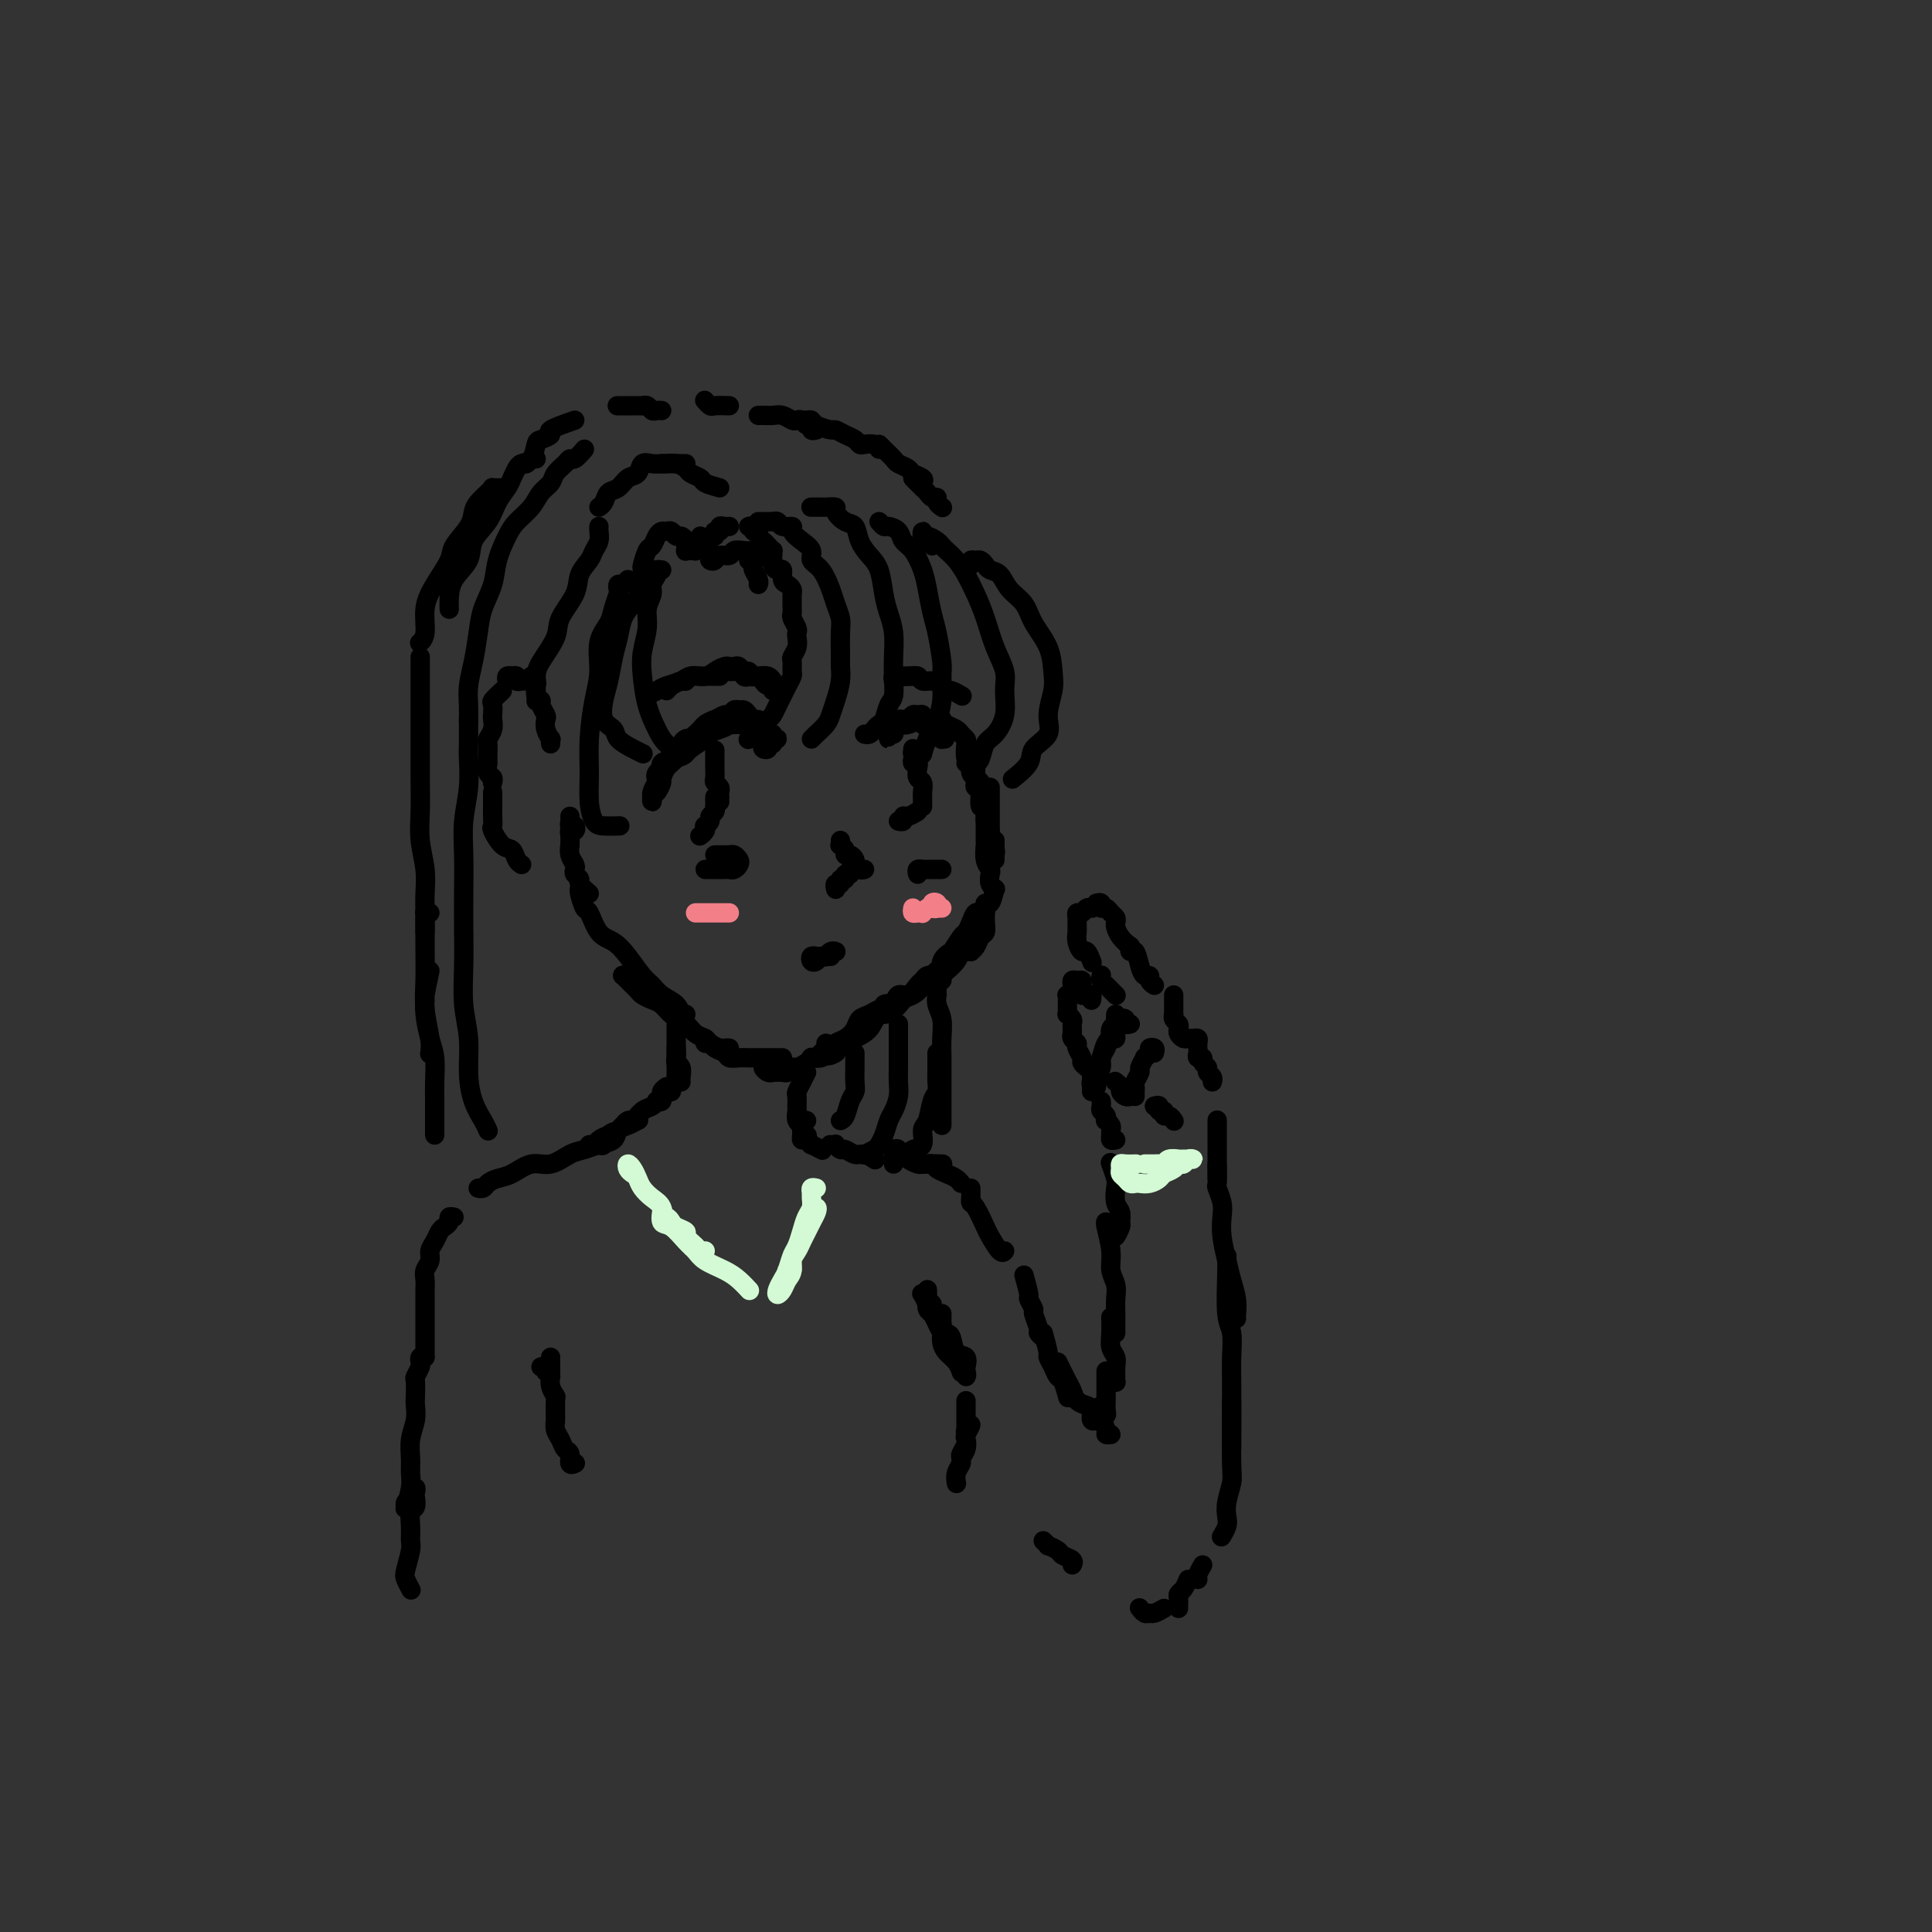 <svg viewBox='0 0 400 400' version='1.1' xmlns='http://www.w3.org/2000/svg' xmlns:xlink='http://www.w3.org/1999/xlink'><rect x="0" y="0" width="400" height="400" fill="#333333" stroke="none"/><g fill='none' stroke='rgb(0,0,0)' stroke-width='4' stroke-linecap='round' stroke-linejoin='round'><path d='M201,158c0.425,0.054 0.850,0.108 1,0c0.150,-0.108 0.026,-0.378 0,0c-0.026,0.378 0.044,1.406 0,2c-0.044,0.594 -0.204,0.756 0,1c0.204,0.244 0.773,0.569 1,1c0.227,0.431 0.113,0.968 0,2c-0.113,1.032 -0.227,2.561 0,3c0.227,0.439 0.793,-0.211 1,0c0.207,0.211 0.056,1.282 0,2c-0.056,0.718 -0.015,1.082 0,1c0.015,-0.082 0.004,-0.610 0,-1c-0.004,-0.390 -0.001,-0.644 0,-1c0.001,-0.356 0.000,-0.816 0,-1c-0.000,-0.184 -0.000,-0.092 0,0'/><path d='M205,164c0.000,-0.480 0.000,-0.960 0,-1c-0.000,-0.040 -0.000,0.359 0,1c0.000,0.641 0.000,1.522 0,2c-0.000,0.478 -0.001,0.551 0,1c0.001,0.449 0.004,1.272 0,2c-0.004,0.728 -0.015,1.360 0,2c0.015,0.640 0.057,1.287 0,2c-0.057,0.713 -0.211,1.491 0,2c0.211,0.509 0.789,0.750 1,1c0.211,0.250 0.057,0.508 0,1c-0.057,0.492 -0.015,1.217 0,1c0.015,-0.217 0.004,-1.378 0,-2c-0.004,-0.622 -0.001,-0.706 0,-1c0.001,-0.294 0.000,-0.798 0,-1c-0.000,-0.202 -0.000,-0.101 0,0'/><path d='M204,168c0.000,1.283 0.000,2.566 0,3c-0.000,0.434 -0.001,0.021 0,0c0.001,-0.021 0.004,0.352 0,1c-0.004,0.648 -0.015,1.573 0,2c0.015,0.427 0.056,0.356 0,1c-0.056,0.644 -0.207,2.005 0,3c0.207,0.995 0.774,1.626 1,2c0.226,0.374 0.113,0.493 0,1c-0.113,0.507 -0.226,1.404 0,2c0.226,0.596 0.792,0.891 1,1c0.208,0.109 0.060,0.031 0,0c-0.060,-0.031 -0.030,-0.016 0,0'/><path d='M206,184c-0.310,1.293 -0.619,2.587 -1,3c-0.381,0.413 -0.833,-0.054 -1,0c-0.167,0.054 -0.048,0.629 0,1c0.048,0.371 0.024,0.537 0,1c-0.024,0.463 -0.049,1.224 0,2c0.049,0.776 0.172,1.567 0,2c-0.172,0.433 -0.638,0.508 -1,1c-0.362,0.492 -0.619,1.400 -1,2c-0.381,0.600 -0.886,0.893 -1,1c-0.114,0.107 0.162,0.029 0,0c-0.162,-0.029 -0.760,-0.008 -1,0c-0.240,0.008 -0.120,0.004 0,0'/><path d='M204,189c-0.723,1.291 -1.447,2.583 -2,3c-0.553,0.417 -0.936,-0.040 -1,0c-0.064,0.040 0.191,0.577 0,1c-0.191,0.423 -0.828,0.733 -1,1c-0.172,0.267 0.122,0.491 0,1c-0.122,0.509 -0.659,1.303 -1,2c-0.341,0.697 -0.487,1.298 -1,2c-0.513,0.702 -1.392,1.506 -2,2c-0.608,0.494 -0.945,0.677 -1,1c-0.055,0.323 0.170,0.787 0,1c-0.170,0.213 -0.737,0.175 -1,0c-0.263,-0.175 -0.221,-0.488 0,-1c0.221,-0.512 0.623,-1.221 1,-2c0.377,-0.779 0.731,-1.626 1,-2c0.269,-0.374 0.453,-0.276 1,-1c0.547,-0.724 1.457,-2.271 2,-3c0.543,-0.729 0.721,-0.642 1,-1c0.279,-0.358 0.660,-1.162 1,-2c0.340,-0.838 0.638,-1.711 1,-2c0.362,-0.289 0.789,0.005 1,0c0.211,-0.005 0.205,-0.311 0,0c-0.205,0.311 -0.608,1.237 -1,2c-0.392,0.763 -0.771,1.363 -1,2c-0.229,0.637 -0.306,1.311 -1,2c-0.694,0.689 -2.005,1.393 -3,2c-0.995,0.607 -1.675,1.117 -2,2c-0.325,0.883 -0.295,2.138 -1,3c-0.705,0.862 -2.145,1.332 -3,2c-0.855,0.668 -1.126,1.535 -2,2c-0.874,0.465 -2.350,0.529 -3,1c-0.650,0.471 -0.473,1.348 -1,2c-0.527,0.652 -1.757,1.080 -2,1c-0.243,-0.080 0.502,-0.669 1,-1c0.498,-0.331 0.749,-0.403 1,-1c0.251,-0.597 0.501,-1.719 1,-2c0.499,-0.281 1.247,0.280 2,0c0.753,-0.280 1.511,-1.400 2,-2c0.489,-0.600 0.707,-0.678 1,-1c0.293,-0.322 0.660,-0.886 1,-1c0.340,-0.114 0.653,0.224 1,0c0.347,-0.224 0.728,-1.009 1,-1c0.272,0.009 0.435,0.813 0,1c-0.435,0.187 -1.466,-0.244 -2,0c-0.534,0.244 -0.570,1.163 -1,2c-0.430,0.837 -1.255,1.593 -2,2c-0.745,0.407 -1.411,0.466 -2,1c-0.589,0.534 -1.102,1.544 -2,2c-0.898,0.456 -2.180,0.360 -3,1c-0.820,0.640 -1.179,2.017 -2,3c-0.821,0.983 -2.106,1.572 -3,2c-0.894,0.428 -1.398,0.694 -2,1c-0.602,0.306 -1.301,0.653 -2,1'/><path d='M173,217c-3.170,2.534 -0.595,1.370 0,1c0.595,-0.370 -0.790,0.053 -1,0c-0.210,-0.053 0.755,-0.581 1,-1c0.245,-0.419 -0.230,-0.728 0,-1c0.230,-0.272 1.164,-0.508 2,-1c0.836,-0.492 1.573,-1.241 2,-2c0.427,-0.759 0.544,-1.527 1,-2c0.456,-0.473 1.251,-0.649 2,-1c0.749,-0.351 1.452,-0.876 2,-1c0.548,-0.124 0.942,0.152 1,0c0.058,-0.152 -0.220,-0.732 0,-1c0.220,-0.268 0.938,-0.224 1,0c0.062,0.224 -0.532,0.628 -1,1c-0.468,0.372 -0.811,0.711 -1,1c-0.189,0.289 -0.226,0.529 -1,1c-0.774,0.471 -2.286,1.173 -3,2c-0.714,0.827 -0.629,1.781 -1,2c-0.371,0.219 -1.198,-0.295 -2,0c-0.802,0.295 -1.578,1.400 -2,2c-0.422,0.600 -0.491,0.697 -1,1c-0.509,0.303 -1.457,0.813 -2,1c-0.543,0.187 -0.682,0.050 -1,0c-0.318,-0.050 -0.816,-0.013 -1,0c-0.184,0.013 -0.052,0.004 0,0c0.052,-0.004 0.026,-0.002 0,0'/><path d='M171,216c0.091,0.339 0.183,0.679 0,1c-0.183,0.321 -0.639,0.625 -1,1c-0.361,0.375 -0.625,0.823 -1,1c-0.375,0.177 -0.860,0.085 -1,0c-0.140,-0.085 0.064,-0.163 0,0c-0.064,0.163 -0.397,0.565 -1,1c-0.603,0.435 -1.476,0.901 -2,1c-0.524,0.099 -0.700,-0.170 -1,0c-0.300,0.170 -0.724,0.779 -1,1c-0.276,0.221 -0.404,0.056 -1,0c-0.596,-0.056 -1.658,-0.001 -2,0c-0.342,0.001 0.038,-0.052 0,0c-0.038,0.052 -0.495,0.210 -1,0c-0.505,-0.210 -1.059,-0.787 -1,-1c0.059,-0.213 0.731,-0.061 1,0c0.269,0.061 0.134,0.030 0,0'/><path d='M162,219c-1.067,-0.000 -2.134,-0.000 -3,0c-0.866,0.000 -1.531,0.001 -2,0c-0.469,-0.001 -0.740,-0.003 -1,0c-0.260,0.003 -0.507,0.012 -1,0c-0.493,-0.012 -1.231,-0.046 -2,0c-0.769,0.046 -1.569,0.171 -2,0c-0.431,-0.171 -0.494,-0.638 -1,-1c-0.506,-0.362 -1.456,-0.619 -2,-1c-0.544,-0.381 -0.682,-0.886 -1,-1c-0.318,-0.114 -0.816,0.162 -1,0c-0.184,-0.162 -0.052,-0.760 0,-1c0.052,-0.240 0.026,-0.120 0,0'/><path d='M151,217c-0.366,-0.023 -0.731,-0.047 -1,0c-0.269,0.047 -0.441,0.164 -1,0c-0.559,-0.164 -1.505,-0.610 -2,-1c-0.495,-0.390 -0.540,-0.723 -1,-1c-0.460,-0.277 -1.334,-0.497 -2,-1c-0.666,-0.503 -1.123,-1.289 -2,-2c-0.877,-0.711 -2.175,-1.347 -3,-2c-0.825,-0.653 -1.177,-1.324 -2,-2c-0.823,-0.676 -2.115,-1.358 -3,-2c-0.885,-0.642 -1.361,-1.244 -2,-2c-0.639,-0.756 -1.441,-1.665 -2,-2c-0.559,-0.335 -0.874,-0.096 -1,0c-0.126,0.096 -0.063,0.048 0,0'/><path d='M142,210c-1.171,-0.334 -2.341,-0.667 -3,-1c-0.659,-0.333 -0.805,-0.665 -1,-1c-0.195,-0.335 -0.437,-0.672 -1,-1c-0.563,-0.328 -1.446,-0.648 -2,-1c-0.554,-0.352 -0.779,-0.735 -1,-1c-0.221,-0.265 -0.438,-0.411 -1,-1c-0.562,-0.589 -1.469,-1.620 -2,-2c-0.531,-0.380 -0.685,-0.109 -1,0c-0.315,0.109 -0.790,0.057 -1,0c-0.210,-0.057 -0.155,-0.117 0,0c0.155,0.117 0.412,0.411 1,1c0.588,0.589 1.509,1.472 2,2c0.491,0.528 0.551,0.702 1,1c0.449,0.298 1.287,0.720 2,1c0.713,0.280 1.302,0.416 2,1c0.698,0.584 1.506,1.615 2,2c0.494,0.385 0.673,0.126 1,0c0.327,-0.126 0.803,-0.117 1,0c0.197,0.117 0.114,0.342 0,0c-0.114,-0.342 -0.260,-1.253 -1,-2c-0.740,-0.747 -2.074,-1.331 -3,-2c-0.926,-0.669 -1.445,-1.423 -2,-2c-0.555,-0.577 -1.147,-0.979 -2,-2c-0.853,-1.021 -1.969,-2.663 -3,-4c-1.031,-1.337 -1.979,-2.368 -3,-3c-1.021,-0.632 -2.116,-0.863 -3,-2c-0.884,-1.137 -1.557,-3.180 -2,-4c-0.443,-0.820 -0.655,-0.416 -1,-1c-0.345,-0.584 -0.824,-2.157 -1,-3c-0.176,-0.843 -0.050,-0.955 0,-1c0.050,-0.045 0.025,-0.022 0,0'/><path d='M122,185c-0.875,-0.756 -1.750,-1.511 -2,-2c-0.250,-0.489 0.125,-0.711 0,-1c-0.125,-0.289 -0.752,-0.646 -1,-1c-0.248,-0.354 -0.119,-0.706 0,-1c0.119,-0.294 0.228,-0.530 0,-1c-0.228,-0.470 -0.794,-1.174 -1,-2c-0.206,-0.826 -0.052,-1.776 0,-2c0.052,-0.224 0.001,0.276 0,0c-0.001,-0.276 0.049,-1.327 0,-2c-0.049,-0.673 -0.195,-0.968 0,-1c0.195,-0.032 0.732,0.198 1,0c0.268,-0.198 0.268,-0.824 0,-1c-0.268,-0.176 -0.804,0.097 -1,0c-0.196,-0.097 -0.053,-0.565 0,-1c0.053,-0.435 0.015,-0.839 0,-1c-0.015,-0.161 -0.008,-0.081 0,0'/><path d='M114,153c0.008,0.548 0.016,1.096 0,1c-0.016,-0.096 -0.056,-0.837 0,-1c0.056,-0.163 0.207,0.251 0,0c-0.207,-0.251 -0.772,-1.167 -1,-2c-0.228,-0.833 -0.117,-1.584 0,-2c0.117,-0.416 0.241,-0.497 0,-1c-0.241,-0.503 -0.848,-1.430 -1,-2c-0.152,-0.570 0.152,-0.784 0,-1c-0.152,-0.216 -0.759,-0.432 -1,-1c-0.241,-0.568 -0.117,-1.486 0,-2c0.117,-0.514 0.227,-0.622 0,-1c-0.227,-0.378 -0.792,-1.025 -1,-1c-0.208,0.025 -0.059,0.721 0,1c0.059,0.279 0.030,0.139 0,0'/><path d='M110,141c-0.723,-0.030 -1.447,-0.060 -2,0c-0.553,0.060 -0.937,0.211 -1,0c-0.063,-0.211 0.193,-0.785 0,-1c-0.193,-0.215 -0.836,-0.071 -1,0c-0.164,0.071 0.152,0.071 0,0c-0.152,-0.071 -0.772,-0.211 -1,0c-0.228,0.211 -0.065,0.775 0,1c0.065,0.225 0.033,0.113 0,0'/><path d='M104,143c-0.845,0.788 -1.689,1.576 -2,2c-0.311,0.424 -0.087,0.485 0,1c0.087,0.515 0.037,1.485 0,2c-0.037,0.515 -0.063,0.574 0,1c0.063,0.426 0.213,1.218 0,2c-0.213,0.782 -0.789,1.553 -1,2c-0.211,0.447 -0.058,0.572 0,1c0.058,0.428 0.019,1.161 0,2c-0.019,0.839 -0.019,1.784 0,2c0.019,0.216 0.058,-0.296 0,0c-0.058,0.296 -0.212,1.400 0,2c0.212,0.600 0.789,0.697 1,1c0.211,0.303 0.057,0.812 0,1c-0.057,0.188 -0.016,0.054 0,0c0.016,-0.054 0.008,-0.027 0,0'/><path d='M102,164c-0.001,1.313 -0.002,2.626 0,3c0.002,0.374 0.006,-0.190 0,0c-0.006,0.190 -0.023,1.135 0,2c0.023,0.865 0.086,1.650 0,2c-0.086,0.350 -0.321,0.266 0,1c0.321,0.734 1.196,2.288 2,3c0.804,0.712 1.535,0.583 2,1c0.465,0.417 0.664,1.382 1,2c0.336,0.618 0.810,0.891 1,1c0.190,0.109 0.095,0.055 0,0'/><path d='M144,114c-0.008,0.081 -0.016,0.162 0,0c0.016,-0.162 0.057,-0.565 0,-1c-0.057,-0.435 -0.211,-0.900 0,-1c0.211,-0.100 0.788,0.165 1,0c0.212,-0.165 0.061,-0.762 0,-1c-0.061,-0.238 -0.030,-0.119 0,0'/><path d='M148,111c-0.119,-0.453 -0.238,-0.906 0,-1c0.238,-0.094 0.835,0.171 1,0c0.165,-0.171 -0.100,-0.778 0,-1c0.100,-0.222 0.565,-0.060 1,0c0.435,0.060 0.838,0.017 1,0c0.162,-0.017 0.081,-0.009 0,0'/><path d='M155,109c0.455,-0.120 0.909,-0.239 1,0c0.091,0.239 -0.183,0.837 0,1c0.183,0.163 0.823,-0.110 1,0c0.177,0.110 -0.110,0.603 0,1c0.110,0.397 0.618,0.697 1,1c0.382,0.303 0.637,0.609 1,1c0.363,0.391 0.832,0.865 1,1c0.168,0.135 0.035,-0.071 0,0c-0.035,0.071 0.028,0.418 0,1c-0.028,0.582 -0.148,1.399 0,2c0.148,0.601 0.565,0.987 1,1c0.435,0.013 0.887,-0.347 1,0c0.113,0.347 -0.113,1.402 0,2c0.113,0.598 0.566,0.737 1,1c0.434,0.263 0.848,0.648 1,1c0.152,0.352 0.041,0.672 0,1c-0.041,0.328 -0.012,0.664 0,1c0.012,0.336 0.007,0.671 0,1c-0.007,0.329 -0.016,0.652 0,1c0.016,0.348 0.057,0.723 0,1c-0.057,0.277 -0.210,0.458 0,1c0.210,0.542 0.785,1.445 1,2c0.215,0.555 0.072,0.764 0,1c-0.072,0.236 -0.072,0.501 0,1c0.072,0.499 0.216,1.232 0,2c-0.216,0.768 -0.793,1.571 -1,2c-0.207,0.429 -0.044,0.485 0,1c0.044,0.515 -0.029,1.489 0,2c0.029,0.511 0.162,0.561 0,1c-0.162,0.439 -0.620,1.268 -1,2c-0.380,0.732 -0.683,1.366 -1,2c-0.317,0.634 -0.648,1.269 -1,2c-0.352,0.731 -0.725,1.559 -1,2c-0.275,0.441 -0.452,0.497 -1,1c-0.548,0.503 -1.466,1.454 -2,2c-0.534,0.546 -0.682,0.685 -1,1c-0.318,0.315 -0.805,0.804 -1,1c-0.195,0.196 -0.097,0.098 0,0'/><path d='M157,108c0.342,-0.001 0.683,-0.001 1,0c0.317,0.001 0.608,0.004 1,0c0.392,-0.004 0.883,-0.016 1,0c0.117,0.016 -0.142,0.059 0,0c0.142,-0.059 0.684,-0.220 1,0c0.316,0.220 0.404,0.821 1,1c0.596,0.179 1.699,-0.065 2,0c0.301,0.065 -0.201,0.438 0,1c0.201,0.562 1.104,1.312 2,2c0.896,0.688 1.784,1.314 2,2c0.216,0.686 -0.240,1.433 0,2c0.240,0.567 1.174,0.953 2,2c0.826,1.047 1.542,2.753 2,4c0.458,1.247 0.658,2.034 1,3c0.342,0.966 0.824,2.109 1,3c0.176,0.891 0.044,1.529 0,3c-0.044,1.471 -0.001,3.773 0,5c0.001,1.227 -0.040,1.378 0,2c0.040,0.622 0.162,1.714 0,3c-0.162,1.286 -0.607,2.765 -1,4c-0.393,1.235 -0.732,2.226 -1,3c-0.268,0.774 -0.464,1.332 -1,2c-0.536,0.668 -1.412,1.447 -2,2c-0.588,0.553 -0.889,0.880 -1,1c-0.111,0.120 -0.032,0.034 0,0c0.032,-0.034 0.016,-0.017 0,0'/><path d='M168,105c-0.086,-0.000 -0.173,-0.001 0,0c0.173,0.001 0.605,0.002 1,0c0.395,-0.002 0.753,-0.007 1,0c0.247,0.007 0.385,0.028 1,0c0.615,-0.028 1.708,-0.104 2,0c0.292,0.104 -0.217,0.387 0,1c0.217,0.613 1.161,1.555 2,2c0.839,0.445 1.573,0.394 2,1c0.427,0.606 0.548,1.870 1,3c0.452,1.130 1.235,2.128 2,3c0.765,0.872 1.511,1.619 2,3c0.489,1.381 0.719,3.397 1,5c0.281,1.603 0.612,2.793 1,4c0.388,1.207 0.833,2.429 1,4c0.167,1.571 0.056,3.489 0,5c-0.056,1.511 -0.056,2.614 0,4c0.056,1.386 0.170,3.054 0,4c-0.170,0.946 -0.623,1.171 -1,2c-0.377,0.829 -0.679,2.260 -1,3c-0.321,0.740 -0.661,0.787 -1,1c-0.339,0.213 -0.679,0.593 -1,1c-0.321,0.407 -0.625,0.840 -1,1c-0.375,0.160 -0.821,0.046 -1,0c-0.179,-0.046 -0.089,-0.023 0,0'/><path d='M182,108c0.365,0.439 0.731,0.878 1,1c0.269,0.122 0.443,-0.074 1,0c0.557,0.074 1.497,0.419 2,1c0.503,0.581 0.569,1.398 1,2c0.431,0.602 1.229,0.990 2,2c0.771,1.010 1.517,2.641 2,4c0.483,1.359 0.704,2.444 1,4c0.296,1.556 0.669,3.581 1,5c0.331,1.419 0.622,2.232 1,4c0.378,1.768 0.844,4.490 1,6c0.156,1.510 0.000,1.806 0,3c-0.000,1.194 0.154,3.284 0,5c-0.154,1.716 -0.615,3.057 -1,4c-0.385,0.943 -0.694,1.487 -1,2c-0.306,0.513 -0.607,0.995 -1,2c-0.393,1.005 -0.876,2.532 -1,3c-0.124,0.468 0.111,-0.122 0,0c-0.111,0.122 -0.568,0.956 -1,1c-0.432,0.044 -0.838,-0.702 -1,-1c-0.162,-0.298 -0.081,-0.149 0,0'/><path d='M193,113c-0.453,-0.299 -0.907,-0.598 -1,-1c-0.093,-0.402 0.173,-0.907 0,-1c-0.173,-0.093 -0.786,0.227 -1,0c-0.214,-0.227 -0.030,-1.000 0,-1c0.030,-0.000 -0.095,0.773 0,1c0.095,0.227 0.410,-0.091 1,0c0.590,0.091 1.456,0.593 2,1c0.544,0.407 0.764,0.719 1,1c0.236,0.281 0.486,0.530 1,1c0.514,0.470 1.292,1.160 2,2c0.708,0.840 1.346,1.831 2,3c0.654,1.169 1.324,2.517 2,4c0.676,1.483 1.360,3.102 2,5c0.640,1.898 1.238,4.074 2,6c0.762,1.926 1.690,3.603 2,5c0.310,1.397 0.003,2.514 0,4c-0.003,1.486 0.297,3.340 0,5c-0.297,1.660 -1.193,3.124 -2,4c-0.807,0.876 -1.526,1.163 -2,2c-0.474,0.837 -0.701,2.224 -1,3c-0.299,0.776 -0.668,0.940 -1,1c-0.332,0.060 -0.628,0.016 -1,0c-0.372,-0.016 -0.821,-0.005 -1,0c-0.179,0.005 -0.090,0.002 0,0'/><path d='M201,117c-0.090,-0.429 -0.180,-0.858 0,-1c0.180,-0.142 0.629,0.002 1,0c0.371,-0.002 0.665,-0.149 1,0c0.335,0.149 0.713,0.594 1,1c0.287,0.406 0.484,0.771 1,1c0.516,0.229 1.350,0.321 2,1c0.650,0.679 1.116,1.945 2,3c0.884,1.055 2.185,1.897 3,3c0.815,1.103 1.142,2.465 2,4c0.858,1.535 2.247,3.243 3,5c0.753,1.757 0.870,3.562 1,5c0.130,1.438 0.272,2.509 0,4c-0.272,1.491 -0.960,3.402 -1,5c-0.040,1.598 0.567,2.884 0,4c-0.567,1.116 -2.307,2.062 -3,3c-0.693,0.938 -0.341,1.868 -1,3c-0.659,1.132 -2.331,2.466 -3,3c-0.669,0.534 -0.334,0.267 0,0'/><path d='M143,114c-0.422,-0.032 -0.844,-0.064 -1,0c-0.156,0.064 -0.045,0.223 0,0c0.045,-0.223 0.023,-0.829 0,-1c-0.023,-0.171 -0.048,0.094 0,0c0.048,-0.094 0.167,-0.547 0,-1c-0.167,-0.453 -0.622,-0.907 -1,-1c-0.378,-0.093 -0.679,0.173 -1,0c-0.321,-0.173 -0.664,-0.785 -1,-1c-0.336,-0.215 -0.667,-0.032 -1,0c-0.333,0.032 -0.667,-0.086 -1,0c-0.333,0.086 -0.664,0.375 -1,1c-0.336,0.625 -0.679,1.586 -1,2c-0.321,0.414 -0.622,0.279 -1,1c-0.378,0.721 -0.833,2.296 -1,3c-0.167,0.704 -0.045,0.536 0,1c0.045,0.464 0.013,1.561 0,2c-0.013,0.439 -0.006,0.219 0,0'/><path d='M137,118c-0.455,-0.064 -0.911,-0.128 -1,0c-0.089,0.128 0.187,0.448 0,1c-0.187,0.552 -0.838,1.336 -1,2c-0.162,0.664 0.166,1.207 0,2c-0.166,0.793 -0.827,1.835 -1,3c-0.173,1.165 0.142,2.454 0,4c-0.142,1.546 -0.741,3.348 -1,5c-0.259,1.652 -0.179,3.155 0,5c0.179,1.845 0.455,4.034 1,6c0.545,1.966 1.358,3.710 2,5c0.642,1.290 1.111,2.125 2,3c0.889,0.875 2.197,1.791 3,2c0.803,0.209 1.101,-0.290 2,-1c0.899,-0.710 2.400,-1.631 3,-2c0.600,-0.369 0.300,-0.184 0,0'/><path d='M135,118c-0.833,0.207 -1.666,0.414 -2,1c-0.334,0.586 -0.169,1.553 0,2c0.169,0.447 0.344,0.376 0,1c-0.344,0.624 -1.205,1.945 -2,3c-0.795,1.055 -1.523,1.846 -2,3c-0.477,1.154 -0.704,2.673 -1,4c-0.296,1.327 -0.661,2.463 -1,4c-0.339,1.537 -0.654,3.475 -1,5c-0.346,1.525 -0.724,2.636 -1,4c-0.276,1.364 -0.448,2.982 0,4c0.448,1.018 1.518,1.436 2,2c0.482,0.564 0.377,1.275 1,2c0.623,0.725 1.976,1.464 3,2c1.024,0.536 1.721,0.867 2,1c0.279,0.133 0.139,0.066 0,0'/><path d='M130,120c-0.311,0.450 -0.623,0.900 -1,1c-0.377,0.100 -0.821,-0.150 -1,0c-0.179,0.150 -0.094,0.702 0,1c0.094,0.298 0.198,0.343 0,1c-0.198,0.657 -0.697,1.926 -1,3c-0.303,1.074 -0.411,1.955 -1,3c-0.589,1.045 -1.660,2.255 -2,4c-0.340,1.745 0.052,4.024 0,6c-0.052,1.976 -0.547,3.650 -1,6c-0.453,2.350 -0.863,5.376 -1,8c-0.137,2.624 -0.001,4.847 0,7c0.001,2.153 -0.132,4.237 0,6c0.132,1.763 0.530,3.204 1,4c0.470,0.796 1.011,0.945 2,1c0.989,0.055 2.425,0.016 3,0c0.575,-0.016 0.287,-0.008 0,0'/><path d='M157,152c0.735,0.031 1.470,0.061 2,0c0.530,-0.061 0.856,-0.214 1,0c0.144,0.214 0.106,0.793 0,1c-0.106,0.207 -0.281,0.040 0,0c0.281,-0.040 1.019,0.045 1,0c-0.019,-0.045 -0.793,-0.222 -1,0c-0.207,0.222 0.155,0.841 0,1c-0.155,0.159 -0.826,-0.144 -1,0c-0.174,0.144 0.149,0.733 0,1c-0.149,0.267 -0.771,0.212 -1,0c-0.229,-0.212 -0.065,-0.582 0,-1c0.065,-0.418 0.031,-0.885 0,-1c-0.031,-0.115 -0.060,0.123 0,0c0.060,-0.123 0.209,-0.607 0,-1c-0.209,-0.393 -0.777,-0.697 -1,-1c-0.223,-0.303 -0.101,-0.607 0,-1c0.101,-0.393 0.182,-0.876 0,-1c-0.182,-0.124 -0.626,0.109 -1,0c-0.374,-0.109 -0.678,-0.561 -1,-1c-0.322,-0.439 -0.663,-0.865 -1,-1c-0.337,-0.135 -0.670,0.019 -1,0c-0.330,-0.019 -0.657,-0.212 -1,0c-0.343,0.212 -0.703,0.830 -1,1c-0.297,0.170 -0.531,-0.110 -1,0c-0.469,0.110 -1.172,0.608 -2,1c-0.828,0.392 -1.780,0.679 -2,1c-0.220,0.321 0.292,0.676 0,1c-0.292,0.324 -1.388,0.615 -2,1c-0.612,0.385 -0.740,0.863 -1,1c-0.260,0.137 -0.652,-0.065 -1,0c-0.348,0.065 -0.653,0.399 -1,1c-0.347,0.601 -0.738,1.470 -1,2c-0.262,0.530 -0.397,0.721 -1,1c-0.603,0.279 -1.674,0.646 -2,1c-0.326,0.354 0.094,0.694 0,1c-0.094,0.306 -0.702,0.576 -1,1c-0.298,0.424 -0.284,1.000 0,1c0.284,0.000 0.840,-0.576 1,-1c0.160,-0.424 -0.074,-0.695 0,-1c0.074,-0.305 0.456,-0.645 1,-1c0.544,-0.355 1.249,-0.724 2,-1c0.751,-0.276 1.548,-0.459 2,-1c0.452,-0.541 0.558,-1.440 1,-2c0.442,-0.560 1.221,-0.780 2,-1'/><path d='M145,153c1.467,-1.415 0.634,-0.954 1,-1c0.366,-0.046 1.930,-0.601 3,-1c1.070,-0.399 1.645,-0.643 2,-1c0.355,-0.357 0.491,-0.829 1,-1c0.509,-0.171 1.391,-0.042 2,0c0.609,0.042 0.943,-0.003 1,0c0.057,0.003 -0.165,0.053 0,0c0.165,-0.053 0.717,-0.210 1,0c0.283,0.210 0.297,0.788 0,1c-0.297,0.212 -0.904,0.057 -1,0c-0.096,-0.057 0.319,-0.016 0,0c-0.319,0.016 -1.371,0.007 -2,0c-0.629,-0.007 -0.836,-0.013 -1,0c-0.164,0.013 -0.285,0.046 -1,0c-0.715,-0.046 -2.023,-0.172 -3,0c-0.977,0.172 -1.623,0.640 -2,1c-0.377,0.360 -0.486,0.612 -1,1c-0.514,0.388 -1.433,0.914 -2,1c-0.567,0.086 -0.783,-0.267 -1,0c-0.217,0.267 -0.436,1.156 -1,2c-0.564,0.844 -1.474,1.645 -2,2c-0.526,0.355 -0.666,0.266 -1,1c-0.334,0.734 -0.860,2.292 -1,3c-0.140,0.708 0.106,0.565 0,1c-0.106,0.435 -0.565,1.449 -1,2c-0.435,0.551 -0.846,0.638 -1,1c-0.154,0.362 -0.052,0.999 0,1c0.052,0.001 0.054,-0.633 0,-1c-0.054,-0.367 -0.165,-0.469 0,-1c0.165,-0.531 0.607,-1.493 1,-2c0.393,-0.507 0.738,-0.558 1,-1c0.262,-0.442 0.441,-1.274 1,-2c0.559,-0.726 1.497,-1.346 2,-2c0.503,-0.654 0.571,-1.342 1,-2c0.429,-0.658 1.218,-1.287 2,-2c0.782,-0.713 1.557,-1.512 2,-2c0.443,-0.488 0.555,-0.667 1,-1c0.445,-0.333 1.223,-0.822 2,-1c0.777,-0.178 1.553,-0.045 2,0c0.447,0.045 0.567,0.001 1,0c0.433,-0.001 1.180,0.041 2,0c0.820,-0.041 1.712,-0.165 2,0c0.288,0.165 -0.029,0.619 0,1c0.029,0.381 0.404,0.691 1,1c0.596,0.309 1.414,0.619 2,1c0.586,0.381 0.941,0.834 1,1c0.059,0.166 -0.176,0.045 0,0c0.176,-0.045 0.765,-0.013 1,0c0.235,0.013 0.118,0.006 0,0'/><path d='M146,180c0.362,-0.000 0.723,-0.000 1,0c0.277,0.000 0.469,0.001 1,0c0.531,-0.001 1.400,-0.003 2,0c0.600,0.003 0.932,0.012 1,0c0.068,-0.012 -0.128,-0.046 0,0c0.128,0.046 0.581,0.170 1,0c0.419,-0.170 0.803,-0.634 1,-1c0.197,-0.366 0.208,-0.634 0,-1c-0.208,-0.366 -0.634,-0.830 -1,-1c-0.366,-0.170 -0.673,-0.046 -1,0c-0.327,0.046 -0.675,0.012 -1,0c-0.325,-0.012 -0.626,-0.003 -1,0c-0.374,0.003 -0.821,0.001 -1,0c-0.179,-0.001 -0.089,-0.000 0,0'/><path d='M185,151c0.116,0.462 0.231,0.923 0,1c-0.231,0.077 -0.809,-0.231 -1,0c-0.191,0.231 0.005,1.001 0,1c-0.005,-0.001 -0.212,-0.775 0,-1c0.212,-0.225 0.845,0.097 1,0c0.155,-0.097 -0.166,-0.613 0,-1c0.166,-0.387 0.818,-0.643 1,-1c0.182,-0.357 -0.106,-0.813 0,-1c0.106,-0.187 0.607,-0.104 1,0c0.393,0.104 0.679,0.228 1,0c0.321,-0.228 0.677,-0.808 1,-1c0.323,-0.192 0.611,0.004 1,0c0.389,-0.004 0.877,-0.208 1,0c0.123,0.208 -0.121,0.829 0,1c0.121,0.171 0.607,-0.108 1,0c0.393,0.108 0.694,0.603 1,1c0.306,0.397 0.617,0.695 1,1c0.383,0.305 0.840,0.618 1,1c0.160,0.382 0.025,0.834 0,1c-0.025,0.166 0.061,0.045 0,0c-0.061,-0.045 -0.268,-0.015 0,0c0.268,0.015 1.011,0.015 1,0c-0.011,-0.015 -0.776,-0.047 -1,0c-0.224,0.047 0.094,0.171 0,0c-0.094,-0.171 -0.599,-0.638 -1,-1c-0.401,-0.362 -0.699,-0.619 -1,-1c-0.301,-0.381 -0.605,-0.887 -1,-1c-0.395,-0.113 -0.879,0.166 -1,0c-0.121,-0.166 0.123,-0.776 0,-1c-0.123,-0.224 -0.611,-0.060 -1,0c-0.389,0.060 -0.678,0.016 -1,0c-0.322,-0.016 -0.678,-0.005 -1,0c-0.322,0.005 -0.609,0.005 -1,0c-0.391,-0.005 -0.885,-0.015 -1,0c-0.115,0.015 0.150,0.056 0,0c-0.150,-0.056 -0.714,-0.210 -1,0c-0.286,0.210 -0.294,0.785 0,1c0.294,0.215 0.891,0.072 1,0c0.109,-0.072 -0.270,-0.072 0,0c0.270,0.072 1.188,0.215 2,0c0.812,-0.215 1.517,-0.790 2,-1c0.483,-0.210 0.746,-0.057 1,0c0.254,0.057 0.501,0.016 1,0c0.499,-0.016 1.249,-0.008 2,0'/><path d='M194,149c1.433,-0.048 1.015,-0.167 1,0c-0.015,0.167 0.375,0.620 1,1c0.625,0.380 1.487,0.687 2,1c0.513,0.313 0.677,0.632 1,1c0.323,0.368 0.803,0.785 1,1c0.197,0.215 0.109,0.229 0,1c-0.109,0.771 -0.239,2.300 0,3c0.239,0.700 0.848,0.570 1,1c0.152,0.430 -0.151,1.421 0,2c0.151,0.579 0.757,0.747 1,1c0.243,0.253 0.121,0.591 0,1c-0.121,0.409 -0.243,0.891 0,1c0.243,0.109 0.850,-0.153 1,0c0.150,0.153 -0.156,0.721 0,1c0.156,0.279 0.773,0.267 1,0c0.227,-0.267 0.065,-0.791 0,-1c-0.065,-0.209 -0.032,-0.105 0,0'/><path d='M190,181c-0.120,-0.423 -0.239,-0.845 0,-1c0.239,-0.155 0.837,-0.041 1,0c0.163,0.041 -0.111,0.011 0,0c0.111,-0.011 0.605,-0.003 1,0c0.395,0.003 0.691,0.001 1,0c0.309,-0.001 0.630,-0.000 1,0c0.370,0.000 0.790,0.000 1,0c0.210,-0.000 0.210,-0.000 0,0c-0.210,0.000 -0.631,0.000 -1,0c-0.369,-0.000 -0.687,-0.000 -1,0c-0.313,0.000 -0.620,0.000 -1,0c-0.380,-0.000 -0.833,-0.000 -1,0c-0.167,0.000 -0.048,0.000 0,0c0.048,-0.000 0.024,-0.000 0,0'/><path d='M174,174c0.032,0.444 0.064,0.889 0,1c-0.064,0.111 -0.224,-0.111 0,0c0.224,0.111 0.831,0.556 1,1c0.169,0.444 -0.099,0.889 0,1c0.099,0.111 0.565,-0.110 1,0c0.435,0.110 0.838,0.551 1,1c0.162,0.449 0.082,0.905 0,1c-0.082,0.095 -0.166,-0.170 0,0c0.166,0.170 0.583,0.777 1,1c0.417,0.223 0.833,0.064 1,0c0.167,-0.064 0.083,-0.032 0,0'/><path d='M177,180c-0.033,-0.009 -0.065,-0.018 0,0c0.065,0.018 0.229,0.061 0,0c-0.229,-0.061 -0.850,-0.228 -1,0c-0.150,0.228 0.171,0.850 0,1c-0.171,0.150 -0.834,-0.171 -1,0c-0.166,0.171 0.166,0.834 0,1c-0.166,0.166 -0.829,-0.165 -1,0c-0.171,0.165 0.150,0.828 0,1c-0.150,0.172 -0.771,-0.146 -1,0c-0.229,0.146 -0.065,0.756 0,1c0.065,0.244 0.033,0.122 0,0'/><path d='M172,198c-0.761,-0.008 -1.521,-0.015 -2,0c-0.479,0.015 -0.675,0.053 -1,0c-0.325,-0.053 -0.778,-0.195 -1,0c-0.222,0.195 -0.215,0.728 0,1c0.215,0.272 0.636,0.283 1,0c0.364,-0.283 0.672,-0.861 1,-1c0.328,-0.139 0.677,0.159 1,0c0.323,-0.159 0.620,-0.776 1,-1c0.380,-0.224 0.844,-0.056 1,0c0.156,0.056 0.003,0.001 0,0c-0.003,-0.001 0.144,0.051 0,0c-0.144,-0.051 -0.577,-0.206 -1,0c-0.423,0.206 -0.835,0.773 -1,1c-0.165,0.227 -0.082,0.113 0,0'/><path d='M147,115c-0.007,-0.508 -0.014,-1.016 0,-1c0.014,0.016 0.049,0.555 0,1c-0.049,0.445 -0.183,0.795 0,1c0.183,0.205 0.682,0.265 1,0c0.318,-0.265 0.455,-0.855 1,-1c0.545,-0.145 1.499,0.156 2,0c0.501,-0.156 0.551,-0.770 1,-1c0.449,-0.230 1.297,-0.075 2,0c0.703,0.075 1.261,0.072 2,0c0.739,-0.072 1.661,-0.212 2,0c0.339,0.212 0.097,0.775 0,1c-0.097,0.225 -0.048,0.113 0,0'/><path d='M155,116c0.415,-0.097 0.829,-0.194 1,0c0.171,0.194 0.098,0.679 0,1c-0.098,0.321 -0.222,0.478 0,1c0.222,0.522 0.791,1.410 1,2c0.209,0.590 0.060,0.883 0,1c-0.060,0.117 -0.030,0.059 0,0'/><path d='M195,105c0.120,0.081 0.240,0.163 0,0c-0.240,-0.163 -0.839,-0.569 -1,-1c-0.161,-0.431 0.115,-0.885 0,-1c-0.115,-0.115 -0.622,0.110 -1,0c-0.378,-0.110 -0.627,-0.555 -1,-1c-0.373,-0.445 -0.871,-0.890 -1,-1c-0.129,-0.110 0.110,0.115 0,0c-0.110,-0.115 -0.568,-0.569 -1,-1c-0.432,-0.431 -0.838,-0.837 -1,-1c-0.162,-0.163 -0.081,-0.081 0,0'/><path d='M191,100c0.211,-0.333 0.422,-0.666 0,-1c-0.422,-0.334 -1.479,-0.671 -2,-1c-0.521,-0.329 -0.508,-0.652 -1,-1c-0.492,-0.348 -1.491,-0.720 -2,-1c-0.509,-0.280 -0.528,-0.467 -1,-1c-0.472,-0.533 -1.396,-1.413 -2,-2c-0.604,-0.587 -0.887,-0.882 -1,-1c-0.113,-0.118 -0.057,-0.059 0,0'/><path d='M182,93c-0.222,-0.416 -0.443,-0.832 -1,-1c-0.557,-0.168 -1.449,-0.087 -2,0c-0.551,0.087 -0.761,0.182 -1,0c-0.239,-0.182 -0.505,-0.640 -1,-1c-0.495,-0.360 -1.218,-0.622 -2,-1c-0.782,-0.378 -1.624,-0.872 -2,-1c-0.376,-0.128 -0.287,0.109 -1,0c-0.713,-0.109 -2.230,-0.565 -3,-1c-0.770,-0.435 -0.794,-0.849 -1,-1c-0.206,-0.151 -0.594,-0.041 -1,0c-0.406,0.041 -0.830,0.012 -1,0c-0.170,-0.012 -0.085,-0.006 0,0'/><path d='M169,89c-0.447,0.121 -0.893,0.242 -1,0c-0.107,-0.242 0.127,-0.849 0,-1c-0.127,-0.151 -0.614,0.152 -1,0c-0.386,-0.152 -0.669,-0.759 -1,-1c-0.331,-0.241 -0.708,-0.117 -1,0c-0.292,0.117 -0.499,0.228 -1,0c-0.501,-0.228 -1.297,-0.793 -2,-1c-0.703,-0.207 -1.312,-0.055 -2,0c-0.688,0.055 -1.454,0.015 -2,0c-0.546,-0.015 -0.870,-0.004 -1,0c-0.130,0.004 -0.065,0.002 0,0'/><path d='M151,84c-1.185,-0.030 -2.369,-0.060 -3,0c-0.631,0.060 -0.708,0.208 -1,0c-0.292,-0.208 -0.798,-0.774 -1,-1c-0.202,-0.226 -0.101,-0.113 0,0'/><path d='M137,85c-0.331,-0.030 -0.661,-0.061 -1,0c-0.339,0.061 -0.686,0.212 -1,0c-0.314,-0.212 -0.594,-0.789 -1,-1c-0.406,-0.211 -0.940,-0.057 -1,0c-0.060,0.057 0.352,0.015 0,0c-0.352,-0.015 -1.467,-0.004 -2,0c-0.533,0.004 -0.483,0.001 -1,0c-0.517,-0.001 -1.601,-0.000 -2,0c-0.399,0.000 -0.114,0.000 0,0c0.114,-0.000 0.057,-0.000 0,0'/><path d='M119,87c-2.167,0.760 -4.334,1.521 -5,2c-0.666,0.479 0.169,0.677 0,1c-0.169,0.323 -1.341,0.770 -2,1c-0.659,0.230 -0.804,0.244 -1,1c-0.196,0.756 -0.444,2.254 -1,3c-0.556,0.746 -1.419,0.739 -2,1c-0.581,0.261 -0.880,0.789 -1,1c-0.120,0.211 -0.060,0.106 0,0'/><path d='M111,95c-0.333,-0.118 -0.667,-0.236 -1,0c-0.333,0.236 -0.666,0.825 -1,1c-0.334,0.175 -0.670,-0.064 -1,0c-0.330,0.064 -0.653,0.432 -1,1c-0.347,0.568 -0.717,1.337 -1,2c-0.283,0.663 -0.480,1.219 -1,2c-0.520,0.781 -1.365,1.786 -2,3c-0.635,1.214 -1.060,2.636 -2,4c-0.940,1.364 -2.396,2.670 -3,4c-0.604,1.330 -0.358,2.682 -1,4c-0.642,1.318 -2.172,2.601 -3,4c-0.828,1.399 -0.954,2.915 -1,4c-0.046,1.085 -0.013,1.739 0,2c0.013,0.261 0.007,0.131 0,0'/><path d='M104,101c-0.861,0.017 -1.723,0.034 -2,0c-0.277,-0.034 0.030,-0.121 0,0c-0.030,0.121 -0.397,0.448 -1,1c-0.603,0.552 -1.441,1.328 -2,2c-0.559,0.672 -0.838,1.239 -1,2c-0.162,0.761 -0.205,1.717 -1,3c-0.795,1.283 -2.342,2.893 -3,4c-0.658,1.107 -0.429,1.712 -1,3c-0.571,1.288 -1.943,3.260 -3,5c-1.057,1.740 -1.799,3.250 -2,5c-0.201,1.750 0.138,3.740 0,5c-0.138,1.260 -0.754,1.788 -1,2c-0.246,0.212 -0.123,0.106 0,0'/><path d='M87,136c-0.000,1.896 -0.000,3.793 0,5c0.000,1.207 0.000,1.725 0,3c-0.000,1.275 -0.001,3.308 0,5c0.001,1.692 0.004,3.042 0,5c-0.004,1.958 -0.015,4.522 0,7c0.015,2.478 0.057,4.869 0,7c-0.057,2.131 -0.211,4.003 0,6c0.211,1.997 0.789,4.118 1,6c0.211,1.882 0.057,3.524 0,5c-0.057,1.476 -0.015,2.788 0,4c0.015,1.212 0.004,2.326 0,3c-0.004,0.674 -0.001,0.907 0,1c0.001,0.093 0.001,0.047 0,0'/><path d='M89,189c-0.423,0.028 -0.845,0.055 -1,0c-0.155,-0.055 -0.042,-0.194 0,0c0.042,0.194 0.011,0.721 0,1c-0.011,0.279 -0.004,0.309 0,1c0.004,0.691 0.005,2.043 0,3c-0.005,0.957 -0.015,1.518 0,3c0.015,1.482 0.057,3.886 0,6c-0.057,2.114 -0.211,3.938 0,6c0.211,2.062 0.788,4.363 1,6c0.212,1.637 0.061,2.611 0,3c-0.061,0.389 -0.030,0.195 0,0'/><path d='M89,201c-0.429,2.057 -0.857,4.113 -1,5c-0.143,0.887 0.000,0.604 0,1c-0.000,0.396 -0.144,1.472 0,3c0.144,1.528 0.574,3.508 1,5c0.426,1.492 0.846,2.494 1,4c0.154,1.506 0.041,3.514 0,5c-0.041,1.486 -0.011,2.450 0,4c0.011,1.550 0.003,3.687 0,5c-0.003,1.313 -0.001,1.804 0,2c0.001,0.196 0.000,0.098 0,0'/><path d='M140,212c-0.000,0.343 -0.000,0.686 0,1c0.000,0.314 0.000,0.599 0,1c-0.000,0.401 -0.001,0.920 0,1c0.001,0.080 0.004,-0.278 0,0c-0.004,0.278 -0.015,1.191 0,2c0.015,0.809 0.057,1.513 0,2c-0.057,0.487 -0.211,0.758 0,1c0.211,0.242 0.789,0.457 1,1c0.211,0.543 0.057,1.415 0,2c-0.057,0.585 -0.016,0.881 0,1c0.016,0.119 0.008,0.059 0,0'/><path d='M140,217c0.000,0.294 0.000,0.588 0,1c-0.000,0.412 -0.000,0.941 0,1c0.000,0.059 0.001,-0.353 0,0c-0.001,0.353 -0.004,1.470 0,2c0.004,0.530 0.016,0.471 0,1c-0.016,0.529 -0.061,1.644 0,2c0.061,0.356 0.226,-0.048 0,0c-0.226,0.048 -0.844,0.549 -1,1c-0.156,0.451 0.150,0.852 0,1c-0.150,0.148 -0.757,0.042 -1,0c-0.243,-0.042 -0.121,-0.021 0,0'/><path d='M138,225c-0.425,0.301 -0.850,0.603 -1,1c-0.150,0.397 -0.026,0.890 0,1c0.026,0.110 -0.048,-0.163 0,0c0.048,0.163 0.217,0.764 0,1c-0.217,0.236 -0.820,0.109 -1,0c-0.180,-0.109 0.064,-0.198 0,0c-0.064,0.198 -0.436,0.683 -1,1c-0.564,0.317 -1.320,0.466 -2,1c-0.680,0.534 -1.285,1.452 -2,2c-0.715,0.548 -1.539,0.725 -2,1c-0.461,0.275 -0.559,0.648 -1,1c-0.441,0.352 -1.225,0.683 -2,1c-0.775,0.317 -1.539,0.620 -2,1c-0.461,0.380 -0.618,0.836 -1,1c-0.382,0.164 -0.990,0.037 -1,0c-0.010,-0.037 0.579,0.015 1,0c0.421,-0.015 0.676,-0.098 1,0c0.324,0.098 0.717,0.376 1,0c0.283,-0.376 0.457,-1.407 1,-2c0.543,-0.593 1.455,-0.747 2,-1c0.545,-0.253 0.722,-0.605 1,-1c0.278,-0.395 0.657,-0.835 1,-1c0.343,-0.165 0.649,-0.056 1,0c0.351,0.056 0.748,0.060 1,0c0.252,-0.060 0.360,-0.185 0,0c-0.360,0.185 -1.188,0.680 -2,1c-0.812,0.320 -1.609,0.466 -2,1c-0.391,0.534 -0.376,1.458 -1,2c-0.624,0.542 -1.888,0.704 -3,1c-1.112,0.296 -2.072,0.727 -3,1c-0.928,0.273 -1.824,0.388 -3,1c-1.176,0.612 -2.634,1.722 -4,2c-1.366,0.278 -2.642,-0.276 -4,0c-1.358,0.276 -2.798,1.380 -4,2c-1.202,0.620 -2.165,0.754 -3,1c-0.835,0.246 -1.544,0.602 -2,1c-0.456,0.398 -0.661,0.838 -1,1c-0.339,0.162 -0.811,0.046 -1,0c-0.189,-0.046 -0.094,-0.023 0,0'/><path d='M167,222c-0.453,0.902 -0.906,1.804 -1,2c-0.094,0.196 0.171,-0.313 0,0c-0.171,0.313 -0.779,1.450 -1,2c-0.221,0.550 -0.055,0.515 0,1c0.055,0.485 -0.000,1.492 0,2c0.000,0.508 0.056,0.518 0,1c-0.056,0.482 -0.225,1.436 0,2c0.225,0.564 0.844,0.739 1,1c0.156,0.261 -0.150,0.609 0,1c0.150,0.391 0.757,0.826 1,1c0.243,0.174 0.121,0.087 0,0'/><path d='M167,232c-0.423,-0.089 -0.846,-0.177 -1,0c-0.154,0.177 -0.039,0.621 0,1c0.039,0.379 0.001,0.694 0,1c-0.001,0.306 0.036,0.603 0,1c-0.036,0.397 -0.146,0.895 0,1c0.146,0.105 0.547,-0.182 1,0c0.453,0.182 0.956,0.832 1,1c0.044,0.168 -0.373,-0.147 0,0c0.373,0.147 1.535,0.756 2,1c0.465,0.244 0.232,0.122 0,0'/><path d='M172,237c-0.120,-0.009 -0.240,-0.018 0,0c0.240,0.018 0.841,0.061 1,0c0.159,-0.061 -0.124,-0.228 0,0c0.124,0.228 0.653,0.849 1,1c0.347,0.151 0.510,-0.170 1,0c0.490,0.170 1.307,0.829 2,1c0.693,0.171 1.264,-0.146 2,0c0.736,0.146 1.639,0.756 2,1c0.361,0.244 0.181,0.122 0,0'/><path d='M194,203c-0.001,0.343 -0.001,0.686 0,1c0.001,0.314 0.004,0.600 0,1c-0.004,0.400 -0.015,0.914 0,1c0.015,0.086 0.057,-0.257 0,0c-0.057,0.257 -0.211,1.114 0,2c0.211,0.886 0.789,1.800 1,3c0.211,1.200 0.057,2.686 0,4c-0.057,1.314 -0.015,2.457 0,4c0.015,1.543 0.004,3.485 0,5c-0.004,1.515 -0.001,2.602 0,4c0.001,1.398 0.000,3.107 0,4c-0.000,0.893 -0.000,0.969 0,1c0.000,0.031 0.000,0.015 0,0'/><path d='M194,218c-0.002,1.201 -0.004,2.403 0,3c0.004,0.597 0.012,0.591 0,1c-0.012,0.409 -0.046,1.235 0,2c0.046,0.765 0.172,1.469 0,2c-0.172,0.531 -0.641,0.887 -1,2c-0.359,1.113 -0.607,2.981 -1,4c-0.393,1.019 -0.932,1.187 -1,2c-0.068,0.813 0.335,2.270 0,3c-0.335,0.730 -1.409,0.732 -2,1c-0.591,0.268 -0.697,0.803 -1,1c-0.303,0.197 -0.801,0.056 -1,0c-0.199,-0.056 -0.100,-0.028 0,0'/><path d='M186,212c-0.000,0.327 -0.000,0.654 0,1c0.000,0.346 0.000,0.711 0,1c-0.000,0.289 -0.000,0.503 0,1c0.000,0.497 0.001,1.276 0,2c-0.001,0.724 -0.003,1.391 0,2c0.003,0.609 0.012,1.159 0,2c-0.012,0.841 -0.045,1.972 0,3c0.045,1.028 0.166,1.953 0,3c-0.166,1.047 -0.621,2.217 -1,3c-0.379,0.783 -0.683,1.180 -1,2c-0.317,0.820 -0.646,2.062 -1,3c-0.354,0.938 -0.734,1.571 -1,2c-0.266,0.429 -0.418,0.654 -1,1c-0.582,0.346 -1.595,0.813 -2,1c-0.405,0.187 -0.203,0.093 0,0'/><path d='M177,218c0.000,0.319 0.001,0.638 0,1c-0.001,0.362 -0.003,0.767 0,1c0.003,0.233 0.012,0.293 0,1c-0.012,0.707 -0.045,2.060 0,3c0.045,0.940 0.170,1.467 0,2c-0.170,0.533 -0.633,1.071 -1,2c-0.367,0.929 -0.637,2.250 -1,3c-0.363,0.750 -0.818,0.929 -1,1c-0.182,0.071 -0.091,0.036 0,0'/><path d='M149,101c-1.211,-0.334 -2.421,-0.668 -3,-1c-0.579,-0.332 -0.526,-0.663 -1,-1c-0.474,-0.337 -1.476,-0.679 -2,-1c-0.524,-0.321 -0.571,-0.622 -1,-1c-0.429,-0.378 -1.239,-0.833 -2,-1c-0.761,-0.167 -1.474,-0.045 -2,0c-0.526,0.045 -0.865,0.013 -1,0c-0.135,-0.013 -0.068,-0.006 0,0'/><path d='M142,96c-0.637,-0.001 -1.274,-0.002 -2,0c-0.726,0.002 -1.542,0.008 -2,0c-0.458,-0.008 -0.560,-0.028 -1,0c-0.440,0.028 -1.220,0.106 -2,0c-0.780,-0.106 -1.561,-0.394 -2,0c-0.439,0.394 -0.537,1.471 -1,2c-0.463,0.529 -1.291,0.510 -2,1c-0.709,0.490 -1.301,1.491 -2,2c-0.699,0.509 -1.507,0.528 -2,1c-0.493,0.472 -0.671,1.396 -1,2c-0.329,0.604 -0.808,0.887 -1,1c-0.192,0.113 -0.096,0.057 0,0'/><path d='M124,109c-0.026,0.245 -0.053,0.491 0,1c0.053,0.509 0.185,1.282 0,2c-0.185,0.718 -0.688,1.382 -1,2c-0.312,0.618 -0.435,1.192 -1,2c-0.565,0.808 -1.573,1.851 -2,3c-0.427,1.149 -0.272,2.404 -1,4c-0.728,1.596 -2.339,3.533 -3,5c-0.661,1.467 -0.373,2.463 -1,4c-0.627,1.537 -2.168,3.613 -3,5c-0.832,1.387 -0.955,2.083 -1,3c-0.045,0.917 -0.012,2.055 0,3c0.012,0.945 0.003,1.699 0,2c-0.003,0.301 -0.002,0.151 0,0'/><path d='M121,93c-0.747,0.863 -1.495,1.726 -2,2c-0.505,0.274 -0.769,-0.041 -1,0c-0.231,0.041 -0.431,0.436 -1,1c-0.569,0.564 -1.507,1.295 -2,2c-0.493,0.705 -0.540,1.383 -1,2c-0.460,0.617 -1.331,1.171 -2,2c-0.669,0.829 -1.134,1.932 -2,3c-0.866,1.068 -2.134,2.101 -3,3c-0.866,0.899 -1.331,1.662 -2,3c-0.669,1.338 -1.541,3.249 -2,5c-0.459,1.751 -0.505,3.343 -1,5c-0.495,1.657 -1.439,3.381 -2,5c-0.561,1.619 -0.739,3.135 -1,5c-0.261,1.865 -0.606,4.080 -1,6c-0.394,1.920 -0.838,3.546 -1,5c-0.162,1.454 -0.044,2.738 0,4c0.044,1.262 0.012,2.504 0,3c-0.012,0.496 -0.006,0.248 0,0'/><path d='M97,149c0.008,1.910 0.016,3.820 0,5c-0.016,1.180 -0.057,1.630 0,3c0.057,1.370 0.211,3.662 0,6c-0.211,2.338 -0.788,4.723 -1,7c-0.212,2.277 -0.058,4.445 0,7c0.058,2.555 0.019,5.496 0,8c-0.019,2.504 -0.020,4.569 0,7c0.020,2.431 0.060,5.227 0,8c-0.060,2.773 -0.220,5.523 0,8c0.220,2.477 0.819,4.682 1,7c0.181,2.318 -0.056,4.751 0,7c0.056,2.249 0.407,4.314 1,6c0.593,1.686 1.429,2.992 2,4c0.571,1.008 0.877,1.716 1,2c0.123,0.284 0.061,0.142 0,0'/><path d='M148,156c-0.000,-0.513 -0.000,-1.025 0,-1c0.000,0.025 0.000,0.588 0,1c-0.000,0.412 -0.001,0.674 0,1c0.001,0.326 0.004,0.717 0,1c-0.004,0.283 -0.015,0.457 0,1c0.015,0.543 0.057,1.455 0,2c-0.057,0.545 -0.211,0.724 0,1c0.211,0.276 0.789,0.648 1,1c0.211,0.352 0.057,0.682 0,1c-0.057,0.318 -0.015,0.624 0,1c0.015,0.376 0.004,0.822 0,1c-0.004,0.178 -0.002,0.089 0,0'/><path d='M148,165c-0.002,0.303 -0.005,0.606 0,1c0.005,0.394 0.016,0.879 0,1c-0.016,0.121 -0.061,-0.121 0,0c0.061,0.121 0.226,0.606 0,1c-0.226,0.394 -0.844,0.697 -1,1c-0.156,0.303 0.151,0.607 0,1c-0.151,0.393 -0.759,0.876 -1,1c-0.241,0.124 -0.116,-0.111 0,0c0.116,0.111 0.224,0.568 0,1c-0.224,0.432 -0.778,0.838 -1,1c-0.222,0.162 -0.111,0.081 0,0'/><path d='M189,155c-0.008,0.341 -0.016,0.682 0,1c0.016,0.318 0.056,0.614 0,1c-0.056,0.386 -0.207,0.862 0,1c0.207,0.138 0.774,-0.061 1,0c0.226,0.061 0.113,0.384 0,1c-0.113,0.616 -0.226,1.527 0,2c0.226,0.473 0.793,0.509 1,1c0.207,0.491 0.056,1.438 0,2c-0.056,0.562 -0.015,0.738 0,1c0.015,0.262 0.004,0.609 0,1c-0.004,0.391 -0.001,0.826 0,1c0.001,0.174 0.001,0.087 0,0'/><path d='M190,168c-0.724,0.453 -1.448,0.906 -2,1c-0.552,0.094 -0.931,-0.171 -1,0c-0.069,0.171 0.174,0.777 0,1c-0.174,0.223 -0.764,0.064 -1,0c-0.236,-0.064 -0.118,-0.032 0,0'/><path d='M185,241c-0.009,-0.337 -0.017,-0.675 0,-1c0.017,-0.325 0.060,-0.638 0,-1c-0.060,-0.362 -0.225,-0.774 0,-1c0.225,-0.226 0.838,-0.267 1,0c0.162,0.267 -0.126,0.842 0,1c0.126,0.158 0.666,-0.101 1,0c0.334,0.101 0.461,0.563 1,1c0.539,0.437 1.490,0.849 2,1c0.510,0.151 0.580,0.040 1,0c0.420,-0.040 1.190,-0.011 2,0c0.810,0.011 1.660,0.003 2,0c0.340,-0.003 0.170,-0.002 0,0'/><path d='M194,241c-1.356,-0.006 -2.711,-0.013 -3,0c-0.289,0.013 0.489,0.045 1,0c0.511,-0.045 0.753,-0.166 1,0c0.247,0.166 0.497,0.619 1,1c0.503,0.381 1.259,0.690 2,1c0.741,0.310 1.469,0.622 2,1c0.531,0.378 0.866,0.822 1,1c0.134,0.178 0.067,0.089 0,0'/><path d='M201,246c-0.004,0.340 -0.008,0.679 0,1c0.008,0.321 0.029,0.623 0,1c-0.029,0.377 -0.106,0.830 0,1c0.106,0.170 0.396,0.056 1,1c0.604,0.944 1.521,2.946 2,4c0.479,1.054 0.520,1.159 1,2c0.480,0.841 1.398,2.419 2,3c0.602,0.581 0.886,0.166 1,0c0.114,-0.166 0.057,-0.083 0,0'/><path d='M212,264c0.455,1.636 0.911,3.272 1,4c0.089,0.728 -0.187,0.548 0,1c0.187,0.452 0.838,1.536 1,2c0.162,0.464 -0.167,0.307 0,1c0.167,0.693 0.828,2.237 1,3c0.172,0.763 -0.146,0.744 0,1c0.146,0.256 0.756,0.787 1,1c0.244,0.213 0.122,0.106 0,0'/><path d='M216,276c0.446,1.622 0.893,3.244 1,4c0.107,0.756 -0.125,0.644 0,1c0.125,0.356 0.608,1.178 1,2c0.392,0.822 0.693,1.643 1,2c0.307,0.357 0.621,0.250 1,1c0.379,0.750 0.823,2.357 1,3c0.177,0.643 0.089,0.321 0,0'/><path d='M219,282c0.748,1.518 1.497,3.035 2,4c0.503,0.965 0.761,1.376 1,2c0.239,0.624 0.460,1.459 1,2c0.540,0.541 1.399,0.786 2,1c0.601,0.214 0.945,0.398 1,1c0.055,0.602 -0.177,1.624 0,2c0.177,0.376 0.765,0.108 1,0c0.235,-0.108 0.118,-0.054 0,0'/><path d='M230,297c-0.453,0.048 -0.906,0.097 -1,0c-0.094,-0.097 0.171,-0.338 0,-1c-0.171,-0.662 -0.778,-1.744 -1,-2c-0.222,-0.256 -0.060,0.316 0,0c0.060,-0.316 0.017,-1.519 0,-2c-0.017,-0.481 -0.009,-0.241 0,0'/><path d='M228,291c-0.113,0.830 -0.226,1.661 0,2c0.226,0.339 0.793,0.187 1,0c0.207,-0.187 0.056,-0.408 0,-1c-0.056,-0.592 -0.015,-1.557 0,-2c0.015,-0.443 0.004,-0.366 0,-1c-0.004,-0.634 -0.001,-1.978 0,-3c0.001,-1.022 0.000,-1.720 0,-2c-0.000,-0.280 -0.000,-0.140 0,0'/><path d='M230,284c0.423,0.828 0.846,1.655 1,2c0.154,0.345 0.037,0.206 0,0c-0.037,-0.206 0.004,-0.480 0,-1c-0.004,-0.520 -0.054,-1.285 0,-2c0.054,-0.715 0.211,-1.379 0,-2c-0.211,-0.621 -0.788,-1.197 -1,-2c-0.212,-0.803 -0.057,-1.832 0,-3c0.057,-1.168 0.016,-2.477 0,-3c-0.016,-0.523 -0.008,-0.262 0,0'/><path d='M231,276c-0.002,-0.690 -0.005,-1.381 0,-2c0.005,-0.619 0.016,-1.167 0,-2c-0.016,-0.833 -0.061,-1.950 0,-3c0.061,-1.050 0.226,-2.033 0,-3c-0.226,-0.967 -0.845,-1.919 -1,-3c-0.155,-1.081 0.154,-2.290 0,-4c-0.154,-1.710 -0.772,-3.922 -1,-5c-0.228,-1.078 -0.065,-1.022 0,-1c0.065,0.022 0.033,0.011 0,0'/><path d='M231,255c-0.115,0.632 -0.231,1.265 0,1c0.231,-0.265 0.808,-1.426 1,-2c0.192,-0.574 -0.000,-0.561 0,-1c0.000,-0.439 0.192,-1.330 0,-2c-0.192,-0.670 -0.770,-1.118 -1,-2c-0.230,-0.882 -0.114,-2.198 0,-3c0.114,-0.802 0.226,-1.091 0,-2c-0.226,-0.909 -0.792,-2.437 -1,-3c-0.208,-0.563 -0.060,-0.161 0,0c0.060,0.161 0.030,0.080 0,0'/><path d='M231,236c-0.425,0.089 -0.850,0.177 -1,0c-0.150,-0.177 -0.026,-0.621 0,-1c0.026,-0.379 -0.044,-0.693 0,-1c0.044,-0.307 0.204,-0.607 0,-1c-0.204,-0.393 -0.773,-0.879 -1,-1c-0.227,-0.121 -0.113,0.121 0,0c0.113,-0.121 0.227,-0.607 0,-1c-0.227,-0.393 -0.793,-0.693 -1,-1c-0.207,-0.307 -0.056,-0.621 0,-1c0.056,-0.379 0.016,-0.823 0,-1c-0.016,-0.177 -0.008,-0.089 0,0'/><path d='M228,219c0.312,-1.140 0.623,-2.280 1,-3c0.377,-0.720 0.819,-1.019 1,-1c0.181,0.019 0.101,0.355 0,0c-0.101,-0.355 -0.223,-1.402 0,-2c0.223,-0.598 0.792,-0.748 1,-1c0.208,-0.252 0.056,-0.606 0,-1c-0.056,-0.394 -0.016,-0.827 0,-1c0.016,-0.173 0.008,-0.087 0,0'/><path d='M234,212c-0.455,0.106 -0.911,0.212 -1,0c-0.089,-0.212 0.187,-0.742 0,-1c-0.187,-0.258 -0.838,-0.242 -1,0c-0.162,0.242 0.164,0.712 0,1c-0.164,0.288 -0.819,0.395 -1,1c-0.181,0.605 0.110,1.709 0,2c-0.110,0.291 -0.622,-0.231 -1,0c-0.378,0.231 -0.623,1.213 -1,2c-0.377,0.787 -0.886,1.377 -1,2c-0.114,0.623 0.165,1.277 0,2c-0.165,0.723 -0.776,1.513 -1,2c-0.224,0.487 -0.060,0.669 0,1c0.060,0.331 0.017,0.809 0,1c-0.017,0.191 -0.009,0.096 0,0'/><path d='M231,224c-0.119,-0.091 -0.238,-0.182 0,0c0.238,0.182 0.835,0.637 1,1c0.165,0.363 -0.100,0.633 0,1c0.100,0.367 0.565,0.829 1,1c0.435,0.171 0.838,0.049 1,0c0.162,-0.049 0.081,-0.024 0,0'/><path d='M239,218c0.122,-0.402 0.244,-0.803 0,-1c-0.244,-0.197 -0.854,-0.189 -1,0c-0.146,0.189 0.172,0.560 0,1c-0.172,0.440 -0.835,0.948 -1,1c-0.165,0.052 0.166,-0.351 0,0c-0.166,0.351 -0.829,1.456 -1,2c-0.171,0.544 0.150,0.528 0,1c-0.150,0.472 -0.772,1.433 -1,2c-0.228,0.567 -0.061,0.740 0,1c0.061,0.260 0.016,0.609 0,1c-0.016,0.391 -0.005,0.826 0,1c0.005,0.174 0.002,0.087 0,0'/><path d='M239,229c0.455,-0.122 0.909,-0.244 1,0c0.091,0.244 -0.182,0.854 0,1c0.182,0.146 0.820,-0.171 1,0c0.180,0.171 -0.096,0.829 0,1c0.096,0.171 0.564,-0.146 1,0c0.436,0.146 0.839,0.756 1,1c0.161,0.244 0.081,0.122 0,0'/><path d='M239,204c-0.446,-0.300 -0.893,-0.600 -1,-1c-0.107,-0.400 0.125,-0.901 0,-1c-0.125,-0.099 -0.608,0.204 -1,0c-0.392,-0.204 -0.693,-0.917 -1,-2c-0.307,-1.083 -0.618,-2.538 -1,-3c-0.382,-0.462 -0.834,0.068 -1,0c-0.166,-0.068 -0.048,-0.734 0,-1c0.048,-0.266 0.024,-0.133 0,0'/><path d='M234,196c-0.734,-0.643 -1.468,-1.285 -2,-2c-0.532,-0.715 -0.863,-1.502 -1,-2c-0.137,-0.498 -0.079,-0.707 0,-1c0.079,-0.293 0.180,-0.671 0,-1c-0.180,-0.329 -0.640,-0.610 -1,-1c-0.360,-0.390 -0.618,-0.889 -1,-1c-0.382,-0.111 -0.886,0.166 -1,0c-0.114,-0.166 0.162,-0.775 0,-1c-0.162,-0.225 -0.760,-0.064 -1,0c-0.240,0.064 -0.120,0.032 0,0'/><path d='M226,188c0.091,0.032 0.182,0.064 0,0c-0.182,-0.064 -0.637,-0.224 -1,0c-0.363,0.224 -0.633,0.834 -1,1c-0.367,0.166 -0.830,-0.111 -1,0c-0.170,0.111 -0.046,0.609 0,1c0.046,0.391 0.015,0.673 0,1c-0.015,0.327 -0.015,0.698 0,1c0.015,0.302 0.046,0.533 0,1c-0.046,0.467 -0.170,1.169 0,2c0.170,0.831 0.633,1.790 1,2c0.367,0.210 0.637,-0.328 1,0c0.363,0.328 0.818,1.522 1,2c0.182,0.478 0.091,0.239 0,0'/><path d='M228,202c0.024,-0.089 0.049,-0.178 0,0c-0.049,0.178 -0.171,0.622 0,1c0.171,0.378 0.634,0.690 1,1c0.366,0.310 0.634,0.619 1,1c0.366,0.381 0.829,0.833 1,1c0.171,0.167 0.049,0.048 0,0c-0.049,-0.048 -0.024,-0.024 0,0'/><path d='M227,223c-0.030,0.417 -0.061,0.834 0,1c0.061,0.166 0.212,0.080 0,0c-0.212,-0.080 -0.789,-0.155 -1,0c-0.211,0.155 -0.056,0.540 0,1c0.056,0.460 0.015,0.996 0,1c-0.015,0.004 -0.003,-0.524 0,-1c0.003,-0.476 -0.002,-0.901 0,-1c0.002,-0.099 0.011,0.128 0,0c-0.011,-0.128 -0.040,-0.611 0,-1c0.040,-0.389 0.150,-0.685 0,-1c-0.150,-0.315 -0.561,-0.648 -1,-1c-0.439,-0.352 -0.906,-0.724 -1,-1c-0.094,-0.276 0.185,-0.456 0,-1c-0.185,-0.544 -0.834,-1.452 -1,-2c-0.166,-0.548 0.151,-0.734 0,-1c-0.151,-0.266 -0.772,-0.610 -1,-1c-0.228,-0.390 -0.065,-0.826 0,-1c0.065,-0.174 0.033,-0.087 0,0'/><path d='M222,214c0.008,-0.331 0.016,-0.662 0,-1c-0.016,-0.338 -0.057,-0.682 0,-1c0.057,-0.318 0.211,-0.610 0,-1c-0.211,-0.390 -0.789,-0.878 -1,-1c-0.211,-0.122 -0.056,0.121 0,0c0.056,-0.121 0.014,-0.606 0,-1c-0.014,-0.394 0.000,-0.697 0,-1c-0.000,-0.303 -0.014,-0.607 0,-1c0.014,-0.393 0.057,-0.875 0,-1c-0.057,-0.125 -0.212,0.106 0,0c0.212,-0.106 0.792,-0.550 1,-1c0.208,-0.450 0.046,-0.906 0,-1c-0.046,-0.094 0.026,0.174 0,0c-0.026,-0.174 -0.150,-0.790 0,-1c0.150,-0.210 0.575,-0.014 1,0c0.425,0.014 0.849,-0.154 1,0c0.151,0.154 0.030,0.629 0,1c-0.030,0.371 0.030,0.639 0,1c-0.030,0.361 -0.152,0.815 0,1c0.152,0.185 0.577,0.102 1,0c0.423,-0.102 0.845,-0.223 1,0c0.155,0.223 0.042,0.791 0,1c-0.042,0.209 -0.012,0.060 0,0c0.012,-0.060 0.006,-0.030 0,0'/><path d='M243,206c0.000,0.331 0.000,0.662 0,1c-0.000,0.338 -0.001,0.682 0,1c0.001,0.318 0.004,0.610 0,1c-0.004,0.390 -0.015,0.878 0,1c0.015,0.122 0.056,-0.122 0,0c-0.056,0.122 -0.208,0.611 0,1c0.208,0.389 0.777,0.679 1,1c0.223,0.321 0.101,0.675 0,1c-0.101,0.325 -0.181,0.622 0,1c0.181,0.378 0.623,0.836 1,1c0.377,0.164 0.689,0.033 1,0c0.311,-0.033 0.619,0.032 1,0c0.381,-0.032 0.833,-0.162 1,0c0.167,0.162 0.049,0.617 0,1c-0.049,0.383 -0.028,0.694 0,1c0.028,0.306 0.064,0.607 0,1c-0.064,0.393 -0.228,0.879 0,1c0.228,0.121 0.850,-0.122 1,0c0.150,0.122 -0.170,0.611 0,1c0.170,0.389 0.830,0.679 1,1c0.170,0.321 -0.150,0.674 0,1c0.150,0.326 0.771,0.626 1,1c0.229,0.374 0.065,0.821 0,1c-0.065,0.179 -0.033,0.089 0,0'/><path d='M252,232c0.000,-0.087 0.000,-0.174 0,0c0.000,0.174 0.000,0.608 0,1c0.000,0.392 0.000,0.742 0,1c0.000,0.258 0.000,0.426 0,1c-0.000,0.574 0.000,1.555 0,2c0.000,0.445 -0.000,0.354 0,1c0.000,0.646 0.000,2.029 0,3c0.000,0.971 0.000,1.531 0,2c0.000,0.469 -0.000,0.848 0,1c0.000,0.152 0.000,0.076 0,0'/><path d='M252,241c-0.008,0.094 -0.016,0.187 0,1c0.016,0.813 0.056,2.344 0,3c-0.056,0.656 -0.208,0.436 0,1c0.208,0.564 0.776,1.910 1,3c0.224,1.090 0.102,1.922 0,3c-0.102,1.078 -0.185,2.400 0,4c0.185,1.600 0.638,3.476 1,5c0.362,1.524 0.633,2.696 1,4c0.367,1.304 0.830,2.741 1,4c0.170,1.259 0.046,2.339 0,3c-0.046,0.661 -0.013,0.903 0,1c0.013,0.097 0.007,0.048 0,0'/><path d='M254,260c0.030,0.874 0.061,1.749 0,4c-0.061,2.251 -0.212,5.879 0,8c0.212,2.121 0.789,2.734 1,4c0.211,1.266 0.057,3.183 0,5c-0.057,1.817 -0.015,3.534 0,5c0.015,1.466 0.004,2.683 0,4c-0.004,1.317 -0.001,2.735 0,4c0.001,1.265 0.000,2.378 0,3c-0.000,0.622 -0.000,0.754 0,1c0.000,0.246 0.000,0.605 0,1c-0.000,0.395 -0.000,0.827 0,1c0.000,0.173 0.000,0.086 0,0'/><path d='M255,290c-0.002,0.867 -0.004,1.733 0,2c0.004,0.267 0.015,-0.066 0,2c-0.015,2.066 -0.056,6.531 0,9c0.056,2.469 0.207,2.942 0,4c-0.207,1.058 -0.774,2.701 -1,4c-0.226,1.299 -0.112,2.256 0,3c0.112,0.744 0.223,1.277 0,2c-0.223,0.723 -0.778,1.635 -1,2c-0.222,0.365 -0.111,0.182 0,0'/><path d='M192,267c0.024,0.642 0.049,1.284 0,2c-0.049,0.716 -0.171,1.506 0,2c0.171,0.494 0.634,0.693 1,1c0.366,0.307 0.634,0.723 1,1c0.366,0.277 0.830,0.414 1,1c0.170,0.586 0.046,1.619 0,2c-0.046,0.381 -0.013,0.109 0,0c0.013,-0.109 0.007,-0.054 0,0'/><path d='M193,270c-0.844,-0.842 -1.687,-1.684 -2,-2c-0.313,-0.316 -0.095,-0.107 0,0c0.095,0.107 0.067,0.112 0,0c-0.067,-0.112 -0.174,-0.342 0,0c0.174,0.342 0.630,1.257 1,2c0.370,0.743 0.653,1.316 1,2c0.347,0.684 0.758,1.480 1,2c0.242,0.520 0.314,0.763 1,2c0.686,1.237 1.987,3.468 3,5c1.013,1.532 1.737,2.365 2,3c0.263,0.635 0.064,1.073 0,1c-0.064,-0.073 0.008,-0.657 0,-1c-0.008,-0.343 -0.096,-0.445 0,-1c0.096,-0.555 0.376,-1.562 0,-2c-0.376,-0.438 -1.407,-0.305 -2,-1c-0.593,-0.695 -0.747,-2.216 -1,-3c-0.253,-0.784 -0.604,-0.831 -1,-1c-0.396,-0.169 -0.838,-0.460 -1,-1c-0.162,-0.540 -0.044,-1.330 0,-2c0.044,-0.670 0.014,-1.221 0,-1c-0.014,0.221 -0.011,1.213 0,2c0.011,0.787 0.031,1.367 0,2c-0.031,0.633 -0.113,1.319 0,2c0.113,0.681 0.422,1.358 1,2c0.578,0.642 1.425,1.250 2,2c0.575,0.750 0.879,1.643 1,2c0.121,0.357 0.061,0.179 0,0'/><path d='M200,290c0.000,0.366 0.000,0.732 0,1c-0.000,0.268 -0.000,0.438 0,1c0.000,0.562 0.001,1.516 0,2c-0.001,0.484 -0.004,0.497 0,1c0.004,0.503 0.015,1.496 0,2c-0.015,0.504 -0.057,0.518 0,1c0.057,0.482 0.212,1.432 0,2c-0.212,0.568 -0.790,0.753 -1,1c-0.210,0.247 -0.053,0.557 0,1c0.053,0.443 -0.000,1.020 0,1c0.000,-0.020 0.053,-0.635 0,-1c-0.053,-0.365 -0.212,-0.478 0,-1c0.212,-0.522 0.794,-1.452 1,-2c0.206,-0.548 0.038,-0.714 0,-1c-0.038,-0.286 0.056,-0.691 0,-1c-0.056,-0.309 -0.263,-0.522 0,-1c0.263,-0.478 0.995,-1.221 1,-1c0.005,0.221 -0.715,1.406 -1,2c-0.285,0.594 -0.133,0.595 0,1c0.133,0.405 0.246,1.212 0,2c-0.246,0.788 -0.850,1.556 -1,2c-0.150,0.444 0.156,0.564 0,1c-0.156,0.436 -0.774,1.189 -1,2c-0.226,0.811 -0.061,1.680 0,2c0.061,0.320 0.017,0.091 0,0c-0.017,-0.091 -0.009,-0.046 0,0'/><path d='M217,320c-0.551,-0.542 -1.102,-1.085 -1,-1c0.102,0.085 0.858,0.796 1,1c0.142,0.204 -0.330,-0.099 0,0c0.330,0.099 1.461,0.601 2,1c0.539,0.399 0.485,0.695 1,1c0.515,0.305 1.600,0.621 2,1c0.400,0.379 0.114,0.823 0,1c-0.114,0.177 -0.057,0.089 0,0'/><path d='M249,324c-0.422,0.733 -0.844,1.467 -1,2c-0.156,0.533 -0.044,0.867 0,1c0.044,0.133 0.022,0.067 0,0'/><path d='M246,327c-0.309,0.756 -0.619,1.513 -1,2c-0.381,0.487 -0.834,0.705 -1,1c-0.166,0.295 -0.044,0.667 0,1c0.044,0.333 0.012,0.628 0,1c-0.012,0.372 -0.003,0.821 0,1c0.003,0.179 0.002,0.090 0,0'/><path d='M241,333c-0.754,0.431 -1.509,0.861 -2,1c-0.491,0.139 -0.719,-0.014 -1,0c-0.281,0.014 -0.614,0.196 -1,0c-0.386,-0.196 -0.825,-0.770 -1,-1c-0.175,-0.230 -0.088,-0.115 0,0'/><path d='M112,283c0.422,-0.111 0.844,-0.222 1,0c0.156,0.222 0.044,0.778 0,1c-0.044,0.222 -0.022,0.111 0,0'/><path d='M114,281c0.000,0.000 0.000,0.000 0,0c0.000,0.000 0.000,0.000 0,0'/><path d='M114,282c0.002,0.184 0.004,0.369 0,1c-0.004,0.631 -0.015,1.710 0,2c0.015,0.290 0.057,-0.208 0,0c-0.057,0.208 -0.211,1.124 0,2c0.211,0.876 0.789,1.714 1,2c0.211,0.286 0.057,0.021 0,1c-0.057,0.979 -0.015,3.201 0,4c0.015,0.799 0.004,0.173 0,0c-0.004,-0.173 -0.001,0.107 0,0c0.001,-0.107 0.000,-0.601 0,-1c-0.000,-0.399 -0.000,-0.702 0,-1c0.000,-0.298 0.000,-0.589 0,-1c-0.000,-0.411 -0.001,-0.941 0,-1c0.001,-0.059 0.003,0.354 0,1c-0.003,0.646 -0.012,1.525 0,2c0.012,0.475 0.046,0.546 0,1c-0.046,0.454 -0.171,1.292 0,2c0.171,0.708 0.638,1.286 1,2c0.362,0.714 0.619,1.564 1,2c0.381,0.436 0.886,0.457 1,1c0.114,0.543 -0.162,1.608 0,2c0.162,0.392 0.760,0.112 1,0c0.240,-0.112 0.120,-0.056 0,0'/><path d='M94,252c-0.446,-0.088 -0.893,-0.175 -1,0c-0.107,0.175 0.125,0.613 0,1c-0.125,0.387 -0.607,0.722 -1,1c-0.393,0.278 -0.698,0.497 -1,1c-0.302,0.503 -0.603,1.289 -1,2c-0.397,0.711 -0.891,1.347 -1,2c-0.109,0.653 0.167,1.324 0,2c-0.167,0.676 -0.777,1.356 -1,2c-0.223,0.644 -0.060,1.250 0,2c0.060,0.750 0.017,1.643 0,2c-0.017,0.357 -0.009,0.179 0,0'/><path d='M88,268c0.000,-0.098 0.000,-0.196 0,0c0.000,0.196 0.000,0.687 0,1c0.000,0.313 0.000,0.448 0,1c0.000,0.552 0.000,1.521 0,2c0.000,0.479 0.000,0.468 0,1c0.000,0.532 0.000,1.607 0,2c0.000,0.393 0.000,0.105 0,1c0.000,0.895 -0.000,2.972 0,4c0.000,1.028 0.000,1.008 0,1c0.000,-0.008 0.000,-0.002 0,0c0.000,0.002 0.000,0.001 0,0c0.000,-0.001 0.000,-0.000 0,0'/><path d='M88,281c-0.415,-0.099 -0.829,-0.197 -1,0c-0.171,0.197 -0.098,0.690 0,1c0.098,0.310 0.222,0.439 0,1c-0.222,0.561 -0.791,1.556 -1,2c-0.209,0.444 -0.060,0.337 0,1c0.060,0.663 0.030,2.095 0,3c-0.030,0.905 -0.061,1.281 0,2c0.061,0.719 0.213,1.779 0,3c-0.213,1.221 -0.793,2.601 -1,4c-0.207,1.399 -0.041,2.816 0,4c0.041,1.184 -0.041,2.136 0,3c0.041,0.864 0.206,1.640 0,3c-0.206,1.360 -0.783,3.304 -1,4c-0.217,0.696 -0.073,0.146 0,0c0.073,-0.146 0.076,0.114 0,0c-0.076,-0.114 -0.231,-0.602 0,-1c0.231,-0.398 0.846,-0.707 1,-1c0.154,-0.293 -0.154,-0.569 0,-1c0.154,-0.431 0.769,-1.018 1,-1c0.231,0.018 0.076,0.640 0,1c-0.076,0.360 -0.073,0.457 0,1c0.073,0.543 0.217,1.533 0,2c-0.217,0.467 -0.794,0.412 -1,1c-0.206,0.588 -0.042,1.820 0,3c0.042,1.180 -0.038,2.310 0,3c0.038,0.690 0.192,0.942 0,2c-0.192,1.058 -0.732,2.923 -1,4c-0.268,1.077 -0.264,1.367 0,2c0.264,0.633 0.790,1.609 1,2c0.210,0.391 0.105,0.195 0,0'/></g>
<g fill='none' stroke='rgb(211,250,212)' stroke-width='4' stroke-linecap='round' stroke-linejoin='round'><path d='M131,243c-0.399,-0.292 -0.798,-0.584 -1,-1c-0.202,-0.416 -0.206,-0.957 0,-1c0.206,-0.043 0.623,0.410 1,1c0.377,0.590 0.715,1.317 1,2c0.285,0.683 0.517,1.322 1,2c0.483,0.678 1.217,1.393 2,2c0.783,0.607 1.613,1.105 2,2c0.387,0.895 0.329,2.187 1,3c0.671,0.813 2.071,1.147 3,2c0.929,0.853 1.386,2.227 2,3c0.614,0.773 1.386,0.947 2,1c0.614,0.053 1.070,-0.013 1,0c-0.070,0.013 -0.667,0.106 -1,0c-0.333,-0.106 -0.404,-0.409 -1,-1c-0.596,-0.591 -1.718,-1.469 -2,-2c-0.282,-0.531 0.274,-0.715 0,-1c-0.274,-0.285 -1.380,-0.670 -2,-1c-0.620,-0.330 -0.756,-0.603 -1,-1c-0.244,-0.397 -0.596,-0.918 -1,-1c-0.404,-0.082 -0.859,0.275 -1,0c-0.141,-0.275 0.031,-1.182 0,-1c-0.031,0.182 -0.267,1.452 0,2c0.267,0.548 1.037,0.373 2,1c0.963,0.627 2.120,2.054 3,3c0.880,0.946 1.483,1.410 2,2c0.517,0.590 0.948,1.307 2,2c1.052,0.693 2.725,1.361 4,2c1.275,0.639 2.151,1.249 3,2c0.849,0.751 1.671,1.643 2,2c0.329,0.357 0.164,0.178 0,0'/><path d='M169,246c-0.424,-0.096 -0.849,-0.192 -1,0c-0.151,0.192 -0.029,0.673 0,1c0.029,0.327 -0.034,0.500 0,1c0.034,0.500 0.164,1.326 0,2c-0.164,0.674 -0.621,1.195 -1,2c-0.379,0.805 -0.679,1.892 -1,3c-0.321,1.108 -0.664,2.237 -1,3c-0.336,0.763 -0.665,1.161 -1,2c-0.335,0.839 -0.675,2.117 -1,3c-0.325,0.883 -0.634,1.369 -1,2c-0.366,0.631 -0.788,1.408 -1,2c-0.212,0.592 -0.215,0.999 0,1c0.215,0.001 0.649,-0.404 1,-1c0.351,-0.596 0.619,-1.385 1,-2c0.381,-0.615 0.875,-1.058 1,-2c0.125,-0.942 -0.120,-2.384 0,-3c0.120,-0.616 0.606,-0.406 1,-1c0.394,-0.594 0.698,-1.992 1,-3c0.302,-1.008 0.604,-1.627 1,-2c0.396,-0.373 0.888,-0.500 1,-1c0.112,-0.500 -0.155,-1.371 0,-2c0.155,-0.629 0.732,-1.014 1,-1c0.268,0.014 0.227,0.426 0,1c-0.227,0.574 -0.639,1.308 -1,2c-0.361,0.692 -0.670,1.342 -1,2c-0.330,0.658 -0.681,1.324 -1,2c-0.319,0.676 -0.607,1.362 -1,2c-0.393,0.638 -0.890,1.229 -1,2c-0.110,0.771 0.166,1.722 0,2c-0.166,0.278 -0.776,-0.117 -1,0c-0.224,0.117 -0.064,0.748 0,1c0.064,0.252 0.032,0.126 0,0'/><path d='M237,241c0.333,-0.002 0.665,-0.004 1,0c0.335,0.004 0.672,0.015 1,0c0.328,-0.015 0.647,-0.057 1,0c0.353,0.057 0.739,0.211 1,0c0.261,-0.211 0.398,-0.789 1,-1c0.602,-0.211 1.668,-0.056 2,0c0.332,0.056 -0.072,0.014 0,0c0.072,-0.014 0.619,0.000 1,0c0.381,-0.000 0.596,-0.015 1,0c0.404,0.015 0.996,0.060 1,0c0.004,-0.060 -0.580,-0.223 -1,0c-0.420,0.223 -0.675,0.833 -1,1c-0.325,0.167 -0.720,-0.109 -1,0c-0.280,0.109 -0.446,0.604 -1,1c-0.554,0.396 -1.496,0.694 -2,1c-0.504,0.306 -0.569,0.619 -1,1c-0.431,0.381 -1.229,0.831 -2,1c-0.771,0.169 -1.517,0.056 -2,0c-0.483,-0.056 -0.704,-0.056 -1,0c-0.296,0.056 -0.668,0.169 -1,0c-0.332,-0.169 -0.623,-0.620 -1,-1c-0.377,-0.380 -0.840,-0.690 -1,-1c-0.160,-0.310 -0.019,-0.619 0,-1c0.019,-0.381 -0.086,-0.834 0,-1c0.086,-0.166 0.363,-0.044 1,0c0.637,0.044 1.633,0.012 2,0c0.367,-0.012 0.105,-0.003 0,0c-0.105,0.003 -0.052,0.002 0,0'/></g>
<g fill='none' stroke='rgb(243,127,137)' stroke-width='4' stroke-linecap='round' stroke-linejoin='round'><path d='M145,189c0.135,0.000 0.270,0.000 0,0c-0.270,0.000 -0.945,0.000 -1,0c-0.055,0.000 0.510,0.000 1,0c0.490,0.000 0.905,0.000 1,0c0.095,0.000 -0.129,0.000 0,0c0.129,0.000 0.613,0.000 1,0c0.387,0.000 0.678,0.000 1,0c0.322,0.000 0.675,0.000 1,0c0.325,0.000 0.623,0.000 1,0c0.377,0.000 0.832,0.000 1,0c0.168,0.000 0.048,0.000 0,0c-0.048,0.000 -0.024,0.000 0,0'/><path d='M189,188c-0.081,0.421 -0.162,0.841 0,1c0.162,0.159 0.568,0.056 1,0c0.432,-0.056 0.890,-0.067 1,0c0.110,0.067 -0.127,0.211 0,0c0.127,-0.211 0.618,-0.775 1,-1c0.382,-0.225 0.653,-0.109 1,0c0.347,0.109 0.768,0.211 1,0c0.232,-0.211 0.275,-0.736 0,-1c-0.275,-0.264 -0.870,-0.267 -1,0c-0.130,0.267 0.203,0.804 0,1c-0.203,0.196 -0.944,0.053 -1,0c-0.056,-0.053 0.573,-0.014 1,0c0.427,0.014 0.654,0.004 1,0c0.346,-0.004 0.813,-0.001 1,0c0.187,0.001 0.093,0.001 0,0'/></g>
<g fill='none' stroke='rgb(0,0,0)' stroke-width='4' stroke-linecap='round' stroke-linejoin='round'><path d='M155,139c-0.529,0.390 -1.059,0.780 -1,1c0.059,0.220 0.706,0.269 1,0c0.294,-0.269 0.233,-0.857 0,-1c-0.233,-0.143 -0.639,0.157 -1,0c-0.361,-0.157 -0.677,-0.771 -1,-1c-0.323,-0.229 -0.652,-0.071 -1,0c-0.348,0.071 -0.716,0.057 -1,0c-0.284,-0.057 -0.484,-0.156 -1,0c-0.516,0.156 -1.350,0.567 -2,1c-0.650,0.433 -1.118,0.889 -2,1c-0.882,0.111 -2.177,-0.124 -3,0c-0.823,0.124 -1.174,0.608 -2,1c-0.826,0.392 -2.129,0.693 -3,1c-0.871,0.307 -1.311,0.621 -2,1c-0.689,0.379 -1.625,0.823 -2,1c-0.375,0.177 -0.187,0.089 0,0'/><path d='M187,140c-0.435,-0.001 -0.870,-0.001 -1,0c-0.130,0.001 0.044,0.004 0,0c-0.044,-0.004 -0.307,-0.016 0,0c0.307,0.016 1.185,0.060 2,0c0.815,-0.060 1.567,-0.222 2,0c0.433,0.222 0.549,0.829 1,1c0.451,0.171 1.239,-0.094 2,0c0.761,0.094 1.497,0.547 2,1c0.503,0.453 0.774,0.905 1,1c0.226,0.095 0.407,-0.167 1,0c0.593,0.167 1.598,0.762 2,1c0.402,0.238 0.201,0.119 0,0'/><path d='M190,140c-1.147,0.002 -2.293,0.004 -3,0c-0.707,-0.004 -0.974,-0.015 -1,0c-0.026,0.015 0.189,0.056 0,0c-0.189,-0.056 -0.782,-0.207 -1,0c-0.218,0.207 -0.062,0.774 0,1c0.062,0.226 0.031,0.113 0,0'/><path d='M158,140c0.145,-0.006 0.290,-0.012 0,0c-0.290,0.012 -1.016,0.042 -1,0c0.016,-0.042 0.775,-0.156 1,0c0.225,0.156 -0.083,0.582 0,1c0.083,0.418 0.558,0.827 1,1c0.442,0.173 0.851,0.110 1,0c0.149,-0.110 0.038,-0.268 0,0c-0.038,0.268 -0.002,0.961 0,1c0.002,0.039 -0.031,-0.577 0,-1c0.031,-0.423 0.126,-0.653 0,-1c-0.126,-0.347 -0.472,-0.811 -1,-1c-0.528,-0.189 -1.240,-0.103 -2,0c-0.760,0.103 -1.570,0.224 -2,0c-0.430,-0.224 -0.480,-0.792 -1,-1c-0.520,-0.208 -1.511,-0.056 -2,0c-0.489,0.056 -0.478,0.015 -1,0c-0.522,-0.015 -1.578,-0.004 -2,0c-0.422,0.004 -0.211,0.002 0,0'/><path d='M149,140c-0.728,-0.001 -1.456,-0.001 -2,0c-0.544,0.001 -0.906,0.004 -1,0c-0.094,-0.004 0.078,-0.016 0,0c-0.078,0.016 -0.406,0.060 -1,0c-0.594,-0.060 -1.455,-0.222 -2,0c-0.545,0.222 -0.773,0.830 -1,1c-0.227,0.170 -0.453,-0.099 -1,0c-0.547,0.099 -1.417,0.565 -2,1c-0.583,0.435 -0.881,0.839 -1,1c-0.119,0.161 -0.060,0.081 0,0'/></g>
</svg>